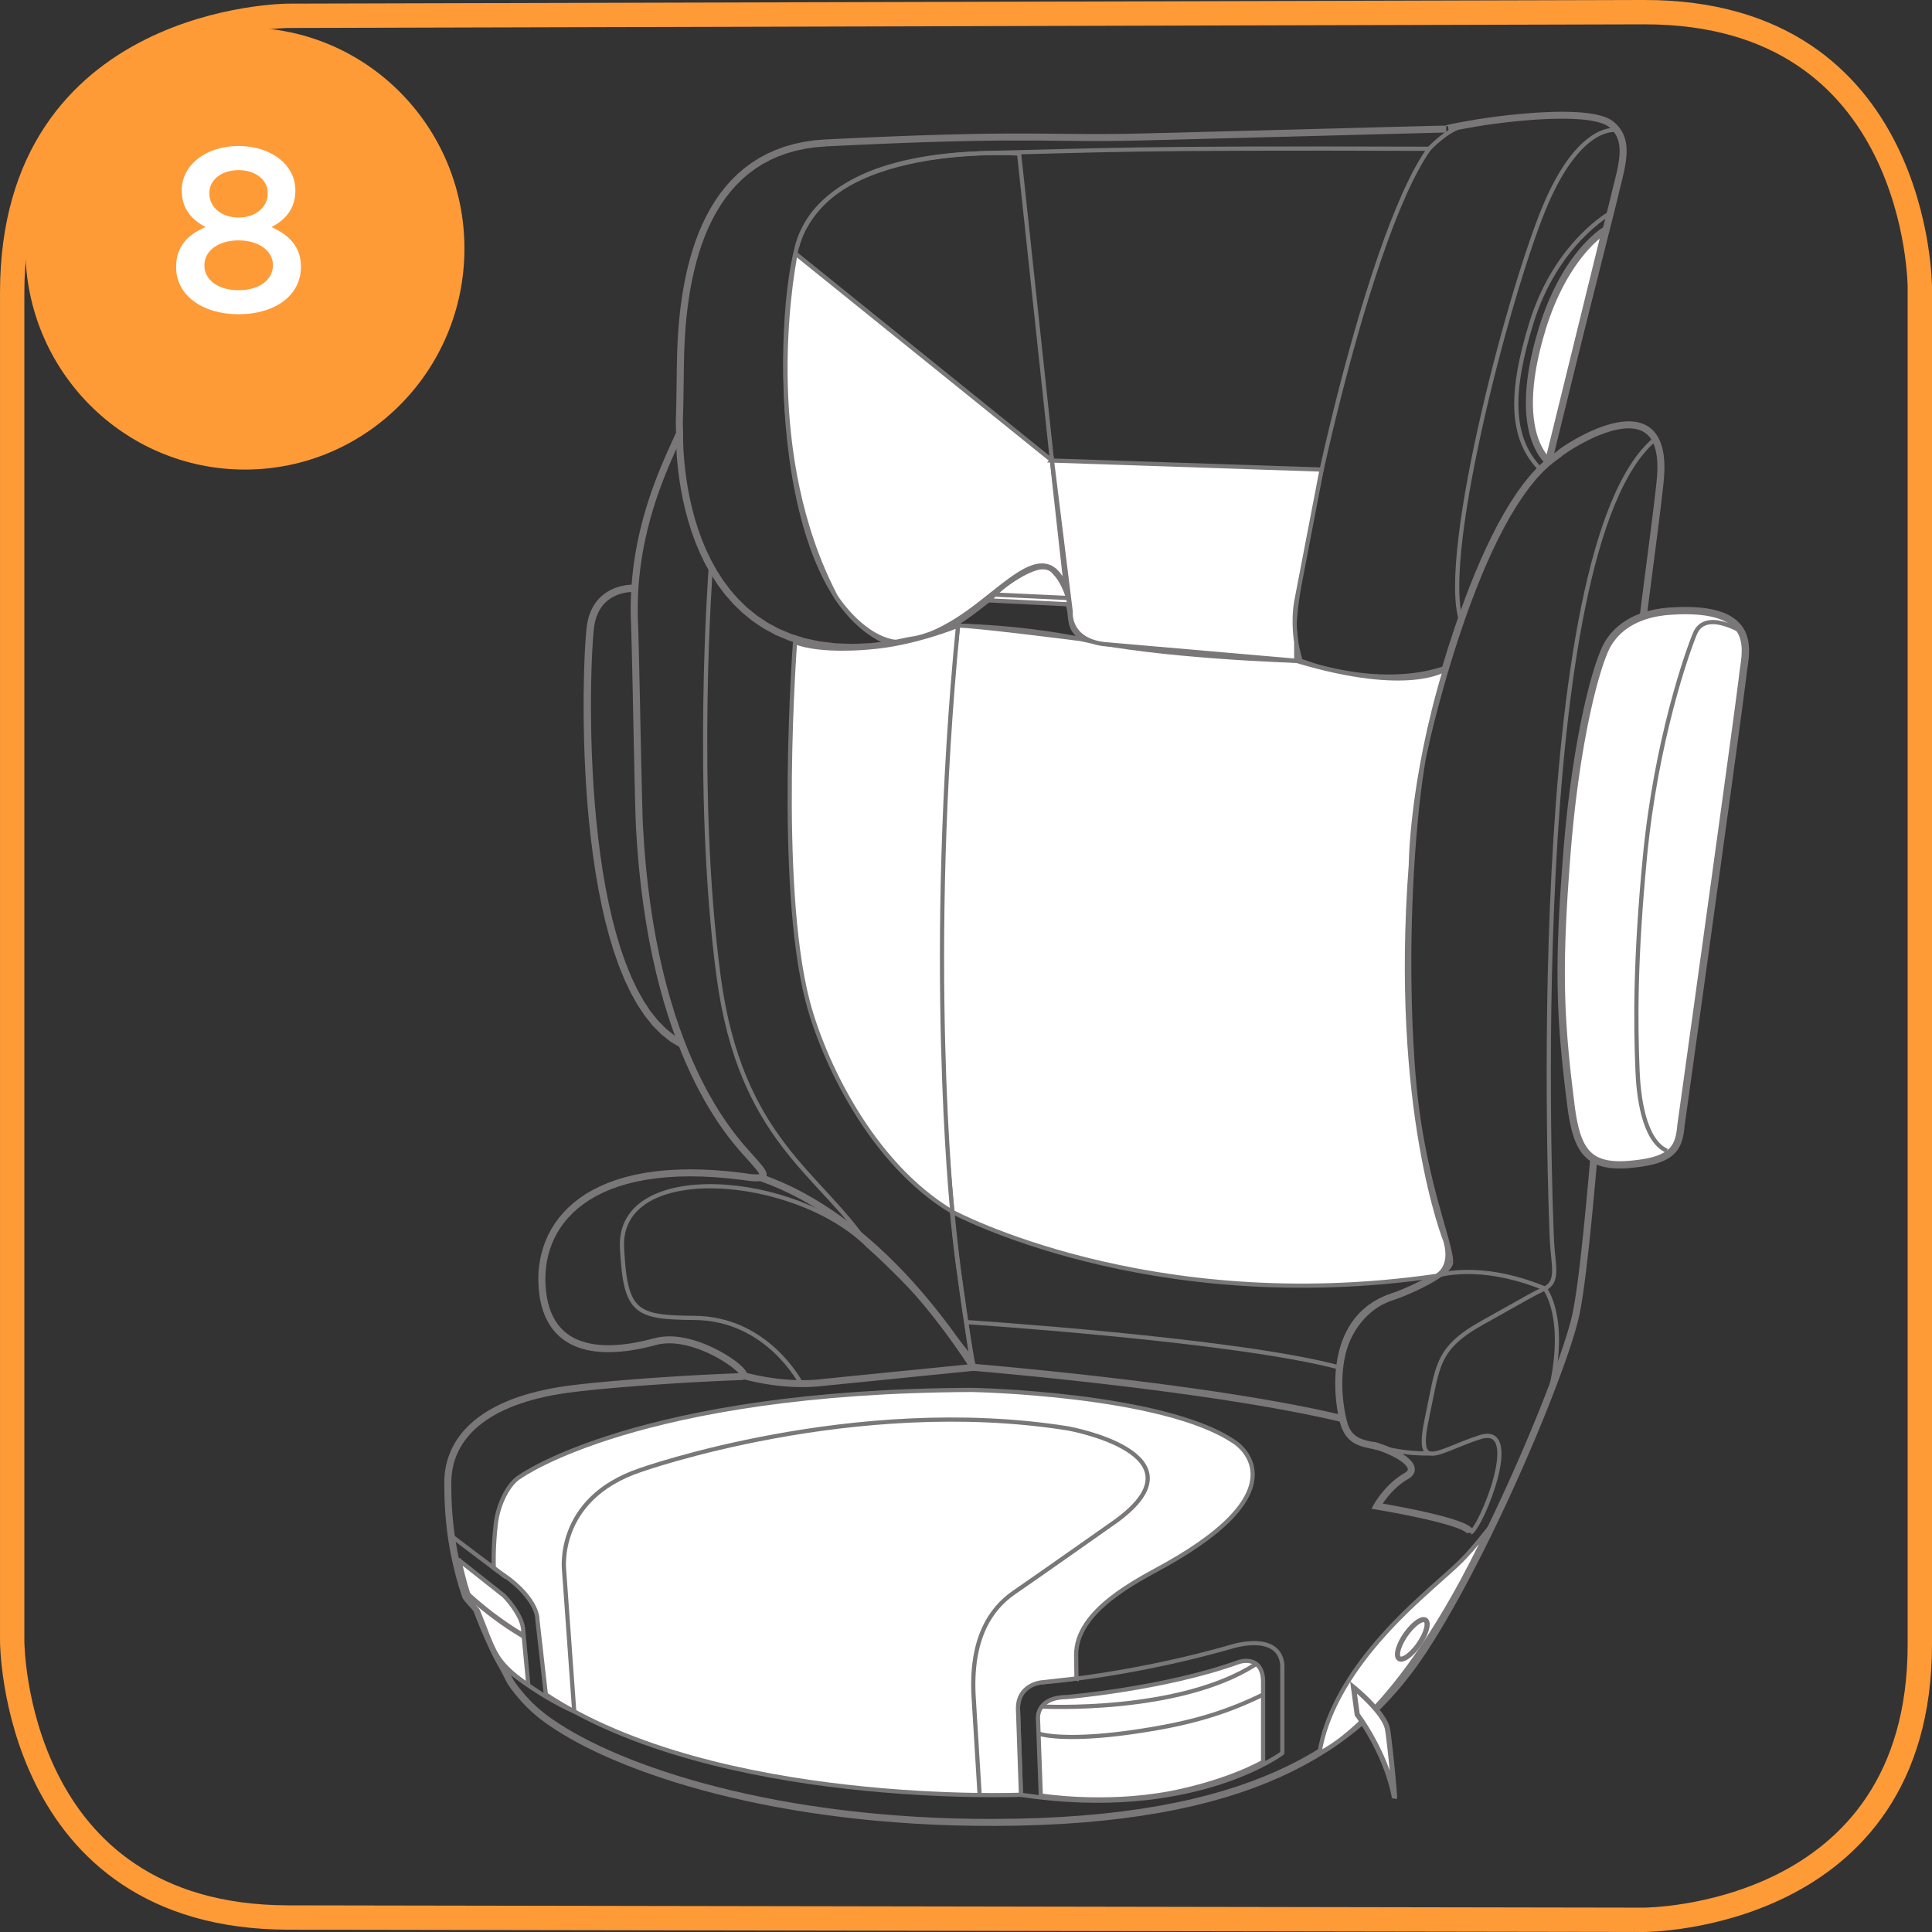 <?xml version="1.0" encoding="UTF-8"?>
<!DOCTYPE svg PUBLIC "-//W3C//DTD SVG 1.1//EN" "http://www.w3.org/Graphics/SVG/1.1/DTD/svg11.dtd">
<!-- Creator: CorelDRAW 2017 -->
<svg xmlns="http://www.w3.org/2000/svg" xml:space="preserve" width="35mm" height="35mm" version="1.1" style="shape-rendering:geometricPrecision; text-rendering:geometricPrecision; image-rendering:optimizeQuality; fill-rule:evenodd; clip-rule:evenodd"
viewBox="0 0 1003.29 1003.29"
 xmlns:xlink="http://www.w3.org/1999/xlink">
 <rect x="0" y="0" width="1003.29" height="1003.29" fill="#333333" stroke="none"/>
 <defs>
  <style type="text/css">
   <![CDATA[
    .str1 {stroke:#FE9B37;stroke-width:12.64;stroke-miterlimit:4}
    .str0 {stroke:#797777;stroke-width:2.18;stroke-miterlimit:22.926}
    .fil1 {fill:none;fill-rule:nonzero}
    .fil2 {fill:white;fill-rule:nonzero}
    .fil3 {fill:#FE9B37;fill-rule:nonzero}
    .fil0 {fill:#797777;fill-rule:nonzero}
   ]]>
  </style>
 </defs>
 <g id="Слой_x0020_1">
  <g>
   <path class="fil0" d="M750.98 68.86l-0.2 -3.62 0.01 0 0.21 3.6 -0.48 0.01 -1.26 0.02 -1.92 0.04 -2.54 0.06 -3.12 0.08 -3.65 0.09 -4.15 0.11 -4.59 0.12 -5 0.13 -5.38 0.14 -5.7 0.15 -5.99 0.16 -6.24 0.17 -6.44 0.17 -6.6 0.17 -6.73 0.18 -6.81 0.18 -6.85 0.18 -6.85 0.18 -6.81 0.18 -6.72 0.18 -6.6 0.17 -6.43 0.17 -6.23 0.16 -5.98 0.16 -5.69 0.15 -5.36 0.14 -4.99 0.13 -4.58 0.11 -4.12 0.1 -3.63 0.09 -0.09 -3.62 3.62 -0.09 4.12 -0.1 4.58 -0.11 4.98 -0.13 5.36 -0.14 5.69 -0.15 5.98 -0.16 6.23 -0.16 6.43 -0.17 6.6 -0.17 6.72 -0.18 6.81 -0.18 6.85 -0.18 6.85 -0.18 6.81 -0.18 6.73 -0.18 6.6 -0.17 6.44 -0.17 6.24 -0.17 5.99 -0.16 5.7 -0.15 5.38 -0.14 5 -0.13 4.6 -0.12 4.15 -0.11 3.65 -0.09 3.12 -0.08 2.55 -0.06 1.93 -0.04 1.28 -0.03 0.65 -0 -0.13 3.63 0.01 0zm-0.2 -3.62l0.01 0 -0.12 0.01 0.11 -0.01zm17.4 -3.43l0.61 3.57 0 0 -1.5 0.25 -1.42 0.24 -1.33 0.23 -1.25 0.22 -1.17 0.21 -1.1 0.19 -1.02 0.18 -0.95 0.17 -0.88 0.16 -0.81 0.15 -0.75 0.15 -0.69 0.13 -0.63 0.13 -0.57 0.12 -0.52 0.11 -0.46 0.1 -0.42 0.09 -0.37 0.08 -0.31 0.07 -0.28 0.07 -0.23 0.06 -0.18 0.05 -0.15 0.04 -0.12 0.04 -0.06 0.02 -0.02 0.01 0.04 -0.02 0.2 -0.11 0.43 -0.39 -0.27 -2.48 -0.93 -0.41 -0.3 -0.01 0.2 3.62 -0.36 -0.01 -0.97 -0.42 -0.27 -2.5 0.47 -0.43 0.28 -0.15 0.17 -0.07 0.15 -0.05 0.17 -0.05 0.17 -0.05 0.2 -0.06 0.24 -0.07 0.27 -0.07 0.3 -0.08 0.35 -0.08 0.38 -0.09 0.43 -0.1 0.49 -0.11 0.53 -0.11 0.58 -0.12 0.64 -0.13 0.7 -0.14 0.77 -0.15 0.82 -0.15 0.89 -0.17 0.96 -0.17 1.03 -0.19 1.11 -0.19 1.18 -0.21 1.26 -0.22 1.34 -0.23 1.42 -0.24 1.5 -0.25 0 0zm69.71 1.36l-2.32 2.8 0 0 -0.94 -0.66 -1.16 -0.62 -1.37 -0.57 -1.56 -0.51 -1.74 -0.45 -1.89 -0.39 -2.04 -0.33 -2.17 -0.27 -2.27 -0.21 -2.38 -0.15 -2.45 -0.11 -2.53 -0.05 -2.58 -0.01 -2.62 0.03 -2.65 0.07 -2.66 0.11 -2.67 0.14 -2.65 0.16 -2.63 0.19 -2.59 0.21 -2.54 0.23 -2.47 0.24 -2.4 0.25 -2.3 0.26 -2.2 0.26 -2.08 0.26 -1.95 0.25 -1.8 0.25 -1.65 0.24 -1.48 0.22 -1.29 0.2 -1.09 0.18 -0.61 -3.57 1.12 -0.18 1.32 -0.2 1.5 -0.22 1.67 -0.24 1.83 -0.25 1.97 -0.26 2.1 -0.26 2.22 -0.26 2.32 -0.26 2.42 -0.25 2.5 -0.24 2.57 -0.23 2.62 -0.21 2.66 -0.19 2.69 -0.17 2.71 -0.14 2.71 -0.11 2.7 -0.07 2.68 -0.04 2.64 0.01 2.59 0.06 2.54 0.11 2.47 0.16 2.38 0.22 2.29 0.28 2.18 0.35 2.07 0.42 1.94 0.5 1.8 0.59 1.66 0.69 1.51 0.8 1.34 0.94 0 0zm2.5 38.28l-3.56 -0.84 0 0 0.35 -1.44 0.35 -1.42 0.35 -1.4 0.34 -1.38 0.34 -1.36 0.33 -1.34 0.32 -1.32 0.3 -1.3 0.28 -1.28 0.26 -1.26 0.24 -1.23 0.21 -1.22 0.18 -1.19 0.15 -1.16 0.11 -1.14 0.08 -1.11 0.04 -1.08 0 -1.05 -0.05 -1.03 -0.09 -1 -0.13 -0.97 -0.18 -0.94 -0.23 -0.9 -0.29 -0.89 -0.34 -0.85 -0.4 -0.83 -0.46 -0.81 -0.52 -0.78 -0.59 -0.77 -0.66 -0.75 -0.73 -0.72 -0.82 -0.71 2.32 -2.8 0.99 0.86 0.91 0.9 0.82 0.93 0.75 0.96 0.66 1 0.58 1.03 0.5 1.05 0.42 1.08 0.36 1.1 0.29 1.12 0.22 1.14 0.16 1.15 0.1 1.17 0.05 1.18 0 1.2 -0.05 1.21 -0.09 1.23 -0.13 1.24 -0.16 1.25 -0.19 1.27 -0.22 1.28 -0.25 1.3 -0.27 1.31 -0.29 1.32 -0.31 1.33 -0.32 1.35 -0.33 1.36 -0.34 1.38 -0.34 1.38 -0.35 1.4 -0.35 1.4 -0.34 1.42 0 0zm-32.18 127.63l-3.56 -0.84 0 -0 0.34 -1.37 0.46 -1.86 0.58 -2.31 0.69 -2.73 0.79 -3.13 0.88 -3.48 0.96 -3.82 1.04 -4.11 1.11 -4.38 1.17 -4.61 1.22 -4.81 1.26 -4.98 1.3 -5.12 1.32 -5.22 1.34 -5.29 1.35 -5.33 1.35 -5.35 1.35 -5.33 1.34 -5.27 1.31 -5.19 1.28 -5.07 1.24 -4.92 1.2 -4.74 1.14 -4.53 1.08 -4.28 1.01 -4 0.93 -3.69 0.84 -3.36 0.75 -2.98 0.64 -2.58 0.53 -2.14 0.4 -1.67 3.56 0.84 -0.41 1.69 -0.53 2.15 -0.64 2.58 -0.75 2.99 -0.84 3.36 -0.93 3.7 -1.01 4 -1.08 4.28 -1.14 4.53 -1.2 4.74 -1.24 4.92 -1.28 5.07 -1.31 5.19 -1.34 5.27 -1.35 5.33 -1.35 5.35 -1.35 5.33 -1.34 5.29 -1.32 5.22 -1.3 5.12 -1.26 4.98 -1.22 4.81 -1.17 4.61 -1.11 4.37 -1.04 4.11 -0.96 3.82 -0.88 3.48 -0.79 3.12 -0.69 2.73 -0.57 2.3 -0.46 1.85 -0.33 1.36 0 -0zm-3.56 -0.84l0 -0 0.15 -0.62 -0.15 0.62zm4.44 5.63l2.27 2.84 0 -0 -0.68 0.52 -0.63 0.47 -0.59 0.42 -0.56 0.37 -0.52 0.33 -0.5 0.28 -0.48 0.24 -0.49 0.2 -0.5 0.15 -0.54 0.09 -0.62 -0.02 -0.65 -0.17 -0.62 -0.37 -0.47 -0.51 -0.29 -0.54 -0.16 -0.5 -0.08 -0.48 -0.03 -0.47 0.01 -0.46 0.03 -0.47 0.06 -0.49 0.08 -0.51 0.09 -0.53 0.11 -0.56 0.13 -0.59 0.14 -0.61 0.15 -0.64 0.16 -0.67 0.17 -0.69 0.17 -0.72 0.18 -0.75 0.18 -0.77 3.56 0.84 -0.19 0.78 -0.18 0.75 -0.17 0.72 -0.17 0.69 -0.16 0.65 -0.15 0.62 -0.13 0.58 -0.12 0.54 -0.1 0.5 -0.08 0.46 -0.06 0.41 -0.04 0.36 -0.02 0.3 -0.01 0.23 0.01 0.15 0.01 0.06 -0.02 -0.05 -0.09 -0.17 -0.21 -0.23 -0.3 -0.18 -0.26 -0.07 -0.16 -0.01 -0.01 0 0.11 -0.03 0.19 -0.08 0.28 -0.14 0.35 -0.2 0.4 -0.25 0.46 -0.31 0.52 -0.37 0.58 -0.43 0.63 -0.49 0 -0zm0 0l0 -0 1.16 -0.91 -1.16 0.91zm55.03 14.56l-3.65 -0.3 0 0 0.23 -4.32 -0.06 -3.84 -0.32 -3.38 -0.57 -2.94 -0.78 -2.52 -0.97 -2.12 -1.13 -1.76 -1.28 -1.43 -1.41 -1.14 -1.56 -0.89 -1.69 -0.65 -1.83 -0.44 -1.96 -0.23 -2.08 -0.03 -2.16 0.16 -2.24 0.33 -2.29 0.49 -2.32 0.63 -2.33 0.75 -2.32 0.85 -2.29 0.93 -2.24 1 -2.17 1.05 -2.08 1.07 -1.98 1.07 -1.85 1.05 -1.71 1.02 -1.55 0.96 -1.37 0.89 -1.16 0.79 -0.95 0.67 -0.7 0.52 -2.27 -2.84 0.8 -0.6 1.01 -0.72 1.23 -0.83 1.42 -0.93 1.61 -1 1.77 -1.05 1.92 -1.1 2.05 -1.11 2.16 -1.11 2.26 -1.09 2.34 -1.04 2.4 -0.98 2.45 -0.9 2.48 -0.8 2.5 -0.68 2.5 -0.53 2.49 -0.37 2.46 -0.18 2.42 0.03 2.36 0.27 2.29 0.54 2.18 0.85 2.05 1.17 1.88 1.52 1.66 1.86 1.43 2.21 1.18 2.57 0.91 2.92 0.64 3.3 0.35 3.69 0.07 4.1 -0.24 4.54 0 0zm-23.21 200.55l-3.65 -0.25 0 0 0.43 -5.88 0.5 -6.18 0.57 -6.46 0.62 -6.72 0.68 -6.94 0.73 -7.13 0.78 -7.3 0.82 -7.44 0.85 -7.55 0.88 -7.63 0.91 -7.69 0.93 -7.71 0.94 -7.71 0.95 -7.68 0.95 -7.62 0.95 -7.53 0.94 -7.41 0.93 -7.27 0.91 -7.1 0.89 -6.9 0.86 -6.67 0.83 -6.41 0.79 -6.13 0.75 -5.81 0.7 -5.47 0.64 -5.1 0.59 -4.7 0.52 -4.27 0.45 -3.81 0.38 -3.32 0.3 -2.81 0.21 -2.26 3.65 0.3 -0.21 2.31 -0.3 2.84 -0.38 3.35 -0.45 3.83 -0.52 4.28 -0.59 4.7 -0.64 5.1 -0.7 5.47 -0.75 5.81 -0.79 6.13 -0.83 6.41 -0.86 6.67 -0.89 6.9 -0.91 7.1 -0.93 7.27 -0.94 7.41 -0.95 7.52 -0.95 7.61 -0.95 7.67 -0.94 7.7 -0.92 7.71 -0.91 7.68 -0.88 7.62 -0.85 7.54 -0.82 7.43 -0.77 7.29 -0.73 7.12 -0.68 6.92 -0.62 6.7 -0.56 6.44 -0.5 6.16 -0.42 5.85 0 0zm-20.65 233.51l-3.58 -0.73 0 0 0.57 -2.95 0.58 -3.41 0.6 -3.86 0.61 -4.28 0.62 -4.68 0.62 -5.07 0.64 -5.44 0.64 -5.79 0.64 -6.12 0.65 -6.44 0.66 -6.73 0.66 -7.01 0.67 -7.27 0.67 -7.51 0.67 -7.73 0.67 -7.94 0.67 -8.13 0.67 -8.3 0.67 -8.45 0.67 -8.59 0.67 -8.71 0.67 -8.81 0.67 -8.89 0.66 -8.96 0.66 -9.01 0.65 -9.04 0.64 -9.05 0.64 -9.05 0.63 -9.02 0.62 -8.98 0.61 -8.93 0.6 -8.85 3.65 0.25 -0.6 8.85 -0.61 8.93 -0.63 8.98 -0.63 9.03 -0.64 9.05 -0.64 9.06 -0.65 9.04 -0.66 9.01 -0.66 8.96 -0.67 8.9 -0.67 8.81 -0.67 8.71 -0.67 8.6 -0.67 8.46 -0.67 8.31 -0.67 8.14 -0.67 7.95 -0.67 7.74 -0.67 7.52 -0.67 7.28 -0.66 7.02 -0.66 6.74 -0.65 6.45 -0.65 6.14 -0.64 5.81 -0.64 5.46 -0.63 5.1 -0.62 4.72 -0.61 4.32 -0.6 3.91 -0.6 3.48 -0.59 3.04 0 0zm-78.84 174.48l-3.08 -1.95 0.01 -0.01 3.18 -4.97 3.2 -5.2 3.22 -5.41 3.23 -5.6 3.23 -5.77 3.22 -5.92 3.21 -6.05 3.19 -6.16 3.17 -6.24 3.13 -6.32 3.1 -6.36 3.05 -6.39 3 -6.4 2.93 -6.39 2.86 -6.36 2.79 -6.31 2.71 -6.23 2.62 -6.15 2.52 -6.03 2.42 -5.9 2.3 -5.75 2.19 -5.58 2.07 -5.38 1.93 -5.17 1.79 -4.94 1.65 -4.68 1.5 -4.41 1.34 -4.12 1.17 -3.8 0.99 -3.46 0.81 -3.1 0.62 -2.71 3.58 0.73 -0.65 2.84 -0.83 3.19 -1.01 3.53 -1.19 3.86 -1.35 4.17 -1.51 4.45 -1.66 4.72 -1.81 4.97 -1.95 5.2 -2.07 5.41 -2.2 5.6 -2.32 5.77 -2.43 5.92 -2.53 6.06 -2.63 6.16 -2.72 6.26 -2.8 6.33 -2.88 6.38 -2.94 6.41 -3.01 6.43 -3.06 6.42 -3.11 6.39 -3.15 6.34 -3.18 6.27 -3.21 6.19 -3.23 6.08 -3.24 5.95 -3.25 5.81 -3.25 5.64 -3.24 5.45 -3.23 5.25 -3.21 5.02 0.01 -0.01zm-3.08 -1.95l0.01 -0.01 -0.21 0.32 0.2 -0.32zm0.91 5.23l-3.04 -2.02 0 0 0.07 -0.1 0.07 -0.1 0.07 -0.1 0.07 -0.1 0.07 -0.1 0.06 -0.09 0.07 -0.11 0.07 -0.1 0.07 -0.1 0.06 -0.09 0.07 -0.1 0.08 -0.11 0.06 -0.09 0.07 -0.1 0.08 -0.12 0.07 -0.1 0.05 -0.07 0.07 -0.12 0.07 -0.1 0.07 -0.1 0.07 -0.1 0.06 -0.09 0.08 -0.13 0.06 -0.09 0.06 -0.09 0.07 -0.1 0.07 -0.1 0.07 -0.1 0.07 -0.1 0.07 -0.1 0.07 -0.1 0.06 -0.1 3.08 1.95 -0.07 0.1 -0.07 0.1 -0.07 0.1 -0.07 0.1 -0.07 0.1 -0.07 0.1 -0.07 0.1 -0.07 0.12 -0.08 0.11 -0.05 0.07 -0.07 0.12 -0.07 0.1 -0.07 0.1 -0.07 0.1 -0.06 0.09 -0.08 0.13 -0.07 0.1 -0.06 0.09 -0.07 0.1 -0.08 0.12 -0.06 0.09 -0.07 0.1 -0.08 0.11 -0.07 0.1 -0.07 0.1 -0.06 0.09 -0.08 0.12 -0.07 0.1 -0.07 0.1 -0.07 0.1 -0.07 0.1 -0.07 0.1 0 0zm-222.71 87.93l-0.01 -3.62 0 0 12.09 -0.13 11.66 -0.35 11.23 -0.55 10.81 -0.76 10.41 -0.95 10.01 -1.15 9.62 -1.33 9.24 -1.52 8.88 -1.69 8.52 -1.87 8.17 -2.04 7.83 -2.21 7.51 -2.36 7.19 -2.52 6.88 -2.67 6.58 -2.81 6.29 -2.96 6.02 -3.1 5.75 -3.23 5.49 -3.36 5.24 -3.48 5.01 -3.6 4.78 -3.72 4.56 -3.82 4.36 -3.94 4.16 -4.03 3.97 -4.14 3.8 -4.23 3.63 -4.32 3.47 -4.41 3.33 -4.49 3.18 -4.57 3.04 2.02 -3.24 4.65 -3.39 4.57 -3.54 4.49 -3.7 4.41 -3.88 4.32 -4.06 4.22 -4.25 4.12 -4.45 4.02 -4.67 3.92 -4.89 3.8 -5.12 3.68 -5.36 3.55 -5.61 3.43 -5.87 3.29 -6.13 3.16 -6.41 3.01 -6.7 2.87 -6.99 2.72 -7.3 2.56 -7.62 2.4 -7.94 2.24 -8.28 2.07 -8.62 1.89 -8.97 1.72 -9.34 1.53 -9.71 1.35 -10.1 1.16 -10.49 0.97 -10.89 0.76 -11.31 0.56 -11.72 0.35 -12.16 0.14 0 0zm-231.58 -52.32l2.1 -2.96 0 0 3.42 2.29 3.69 2.31 3.97 2.32 4.23 2.32 4.49 2.32 4.76 2.31 5.01 2.29 5.26 2.27 5.52 2.24 5.76 2.21 6.01 2.17 6.25 2.12 6.49 2.08 6.72 2.02 6.95 1.96 7.19 1.89 7.41 1.82 7.64 1.74 7.85 1.66 8.08 1.57 8.29 1.47 8.5 1.37 8.71 1.26 8.91 1.16 9.12 1.03 9.32 0.91 9.51 0.78 9.71 0.65 9.9 0.51 10.08 0.36 10.27 0.21 10.45 0.05 0.01 3.62 -10.51 -0.05 -10.33 -0.21 -10.14 -0.36 -9.96 -0.51 -9.76 -0.65 -9.57 -0.79 -9.37 -0.91 -9.17 -1.04 -8.97 -1.16 -8.76 -1.27 -8.56 -1.38 -8.34 -1.48 -8.13 -1.58 -7.91 -1.67 -7.69 -1.75 -7.47 -1.83 -7.24 -1.91 -7.02 -1.98 -6.79 -2.04 -6.55 -2.1 -6.31 -2.15 -6.07 -2.19 -5.83 -2.23 -5.58 -2.27 -5.34 -2.3 -5.09 -2.32 -4.83 -2.34 -4.58 -2.36 -4.31 -2.37 -4.05 -2.37 -3.79 -2.37 -3.52 -2.36 0 0zm-18.58 -17.57l2.9 -2.21 0 0 0.55 0.7 0.55 0.68 0.54 0.67 0.54 0.65 0.54 0.64 0.54 0.62 0.54 0.61 0.54 0.6 0.53 0.58 0.53 0.57 0.54 0.56 0.53 0.55 0.54 0.53 0.54 0.53 0.54 0.52 0.54 0.51 0.54 0.5 0.54 0.48 0.55 0.49 0.55 0.48 0.55 0.47 0.56 0.46 0.56 0.46 0.56 0.46 0.58 0.45 0.58 0.45 0.58 0.44 0.59 0.44 0.59 0.44 0.6 0.43 0.62 0.44 0.62 0.43 -2.1 2.96 -0.64 -0.45 -0.63 -0.44 -0.63 -0.45 -0.62 -0.46 -0.61 -0.46 -0.61 -0.46 -0.6 -0.46 -0.6 -0.47 -0.59 -0.47 -0.59 -0.48 -0.59 -0.49 -0.58 -0.5 -0.58 -0.5 -0.57 -0.5 -0.57 -0.52 -0.57 -0.52 -0.56 -0.53 -0.57 -0.54 -0.56 -0.55 -0.56 -0.56 -0.56 -0.58 -0.56 -0.58 -0.56 -0.6 -0.56 -0.61 -0.56 -0.62 -0.56 -0.63 -0.56 -0.65 -0.56 -0.67 -0.56 -0.68 -0.56 -0.69 -0.56 -0.71 -0.57 -0.73 0 0zm-8.32 -14.24l3.17 -1.8 0 0 0.48 0.84 0.45 0.79 0.41 0.74 0.38 0.68 0.35 0.64 0.32 0.6 0.3 0.56 0.28 0.52 0.25 0.49 0.23 0.45 0.21 0.43 0.2 0.4 0.19 0.38 0.17 0.35 0.17 0.33 0.16 0.32 0.15 0.3 0.16 0.3 0.15 0.28 0.15 0.27 0.16 0.28 0.16 0.28 0.17 0.28 0.19 0.29 0.2 0.3 0.22 0.32 0.23 0.34 0.26 0.36 0.28 0.39 0.31 0.41 0.34 0.44 0.37 0.48 -2.9 2.21 -0.38 -0.5 -0.36 -0.47 -0.33 -0.44 -0.3 -0.41 -0.29 -0.4 -0.26 -0.38 -0.25 -0.36 -0.23 -0.35 -0.21 -0.34 -0.2 -0.34 -0.19 -0.32 -0.18 -0.31 -0.18 -0.32 -0.17 -0.32 -0.16 -0.31 -0.17 -0.33 -0.17 -0.33 -0.17 -0.34 -0.18 -0.36 -0.18 -0.36 -0.2 -0.4 -0.21 -0.42 -0.23 -0.44 -0.24 -0.47 -0.26 -0.5 -0.29 -0.54 -0.31 -0.58 -0.34 -0.63 -0.37 -0.67 -0.4 -0.72 -0.44 -0.76 -0.48 -0.83 0 0zm-12.17 -27.26l3.43 -1.26 0 0 0.32 0.85 0.33 0.87 0.34 0.89 0.35 0.9 0.36 0.9 0.36 0.91 0.37 0.92 0.38 0.93 0.38 0.93 0.39 0.93 0.39 0.93 0.39 0.93 0.4 0.93 0.39 0.92 0.4 0.92 0.4 0.91 0.4 0.9 0.4 0.89 0.4 0.87 0.4 0.86 0.4 0.85 0.39 0.83 0.39 0.81 0.38 0.79 0.38 0.77 0.37 0.74 0.37 0.72 0.36 0.69 0.35 0.66 0.34 0.62 0.33 0.59 0.32 0.56 -3.17 1.8 -0.34 -0.6 -0.35 -0.63 -0.36 -0.66 -0.36 -0.69 -0.37 -0.71 -0.38 -0.74 -0.38 -0.77 -0.38 -0.79 -0.39 -0.8 -0.4 -0.83 -0.4 -0.85 -0.4 -0.86 -0.4 -0.88 -0.4 -0.89 -0.4 -0.9 -0.41 -0.91 -0.4 -0.92 -0.41 -0.93 -0.4 -0.94 -0.4 -0.94 -0.4 -0.94 -0.4 -0.94 -0.39 -0.94 -0.38 -0.94 -0.38 -0.93 -0.38 -0.93 -0.37 -0.93 -0.36 -0.92 -0.35 -0.91 -0.35 -0.9 -0.34 -0.89 -0.33 -0.87 0 0zm-5.86 -7.35l3.47 -1.16 0 0 -0.01 -0.03 0.02 0.04 0.05 0.09 0.09 0.13 0.11 0.16 0.13 0.18 0.16 0.2 0.17 0.21 0.19 0.22 0.21 0.25 0.21 0.25 0.23 0.26 0.24 0.26 0.24 0.27 0.25 0.27 0.25 0.27 0.25 0.28 0.25 0.28 0.25 0.28 0.25 0.27 0.24 0.27 0.23 0.26 0.23 0.26 0.22 0.26 0.21 0.25 0.2 0.25 0.19 0.25 0.18 0.25 0.16 0.24 0.15 0.24 0.15 0.27 0.13 0.31 -3.43 1.26 0.01 0.03 -0.02 -0.04 -0.06 -0.1 -0.09 -0.13 -0.11 -0.15 -0.14 -0.18 -0.16 -0.2 -0.18 -0.21 -0.19 -0.22 -0.21 -0.24 -0.22 -0.25 -0.23 -0.26 -0.24 -0.26 -0.25 -0.27 -0.24 -0.27 -0.25 -0.28 -0.25 -0.28 -0.25 -0.28 -0.25 -0.28 -0.24 -0.28 -0.24 -0.28 -0.24 -0.27 -0.22 -0.26 -0.22 -0.26 -0.21 -0.26 -0.2 -0.25 -0.19 -0.26 -0.17 -0.25 -0.16 -0.25 -0.16 -0.27 -0.14 -0.28 -0.13 -0.32 0 0zm-9.3 -60.05l3.66 0.05 0 0 -0.02 2.17 0.01 2.15 0.03 2.13 0.06 2.11 0.08 2.09 0.1 2.07 0.13 2.04 0.15 2.03 0.17 2.01 0.19 1.98 0.21 1.96 0.23 1.94 0.25 1.92 0.27 1.9 0.28 1.88 0.3 1.85 0.32 1.83 0.34 1.81 0.35 1.79 0.36 1.77 0.38 1.74 0.4 1.72 0.4 1.7 0.42 1.67 0.43 1.66 0.44 1.63 0.46 1.61 0.46 1.59 0.47 1.56 0.48 1.53 0.49 1.52 0.5 1.49 -3.47 1.16 -0.51 -1.52 -0.5 -1.55 -0.5 -1.57 -0.48 -1.6 -0.47 -1.61 -0.46 -1.64 -0.45 -1.67 -0.44 -1.69 -0.43 -1.71 -0.41 -1.73 -0.4 -1.76 -0.39 -1.78 -0.37 -1.8 -0.36 -1.82 -0.34 -1.85 -0.32 -1.87 -0.31 -1.89 -0.29 -1.92 -0.27 -1.94 -0.25 -1.96 -0.23 -1.98 -0.21 -2 -0.19 -2.03 -0.17 -2.04 -0.15 -2.07 -0.13 -2.09 -0.1 -2.11 -0.08 -2.13 -0.06 -2.15 -0.03 -2.17 -0.01 -2.19 0.02 -2.21 0 0zm63.46 -49.69l0.5 3.59 0 -0 -3.94 0.6 -3.8 0.67 -3.65 0.74 -3.5 0.81 -3.36 0.87 -3.22 0.94 -3.08 1.01 -2.94 1.06 -2.8 1.13 -2.66 1.18 -2.53 1.24 -2.39 1.29 -2.26 1.34 -2.13 1.4 -2 1.44 -1.87 1.49 -1.75 1.53 -1.63 1.58 -1.5 1.62 -1.38 1.66 -1.27 1.7 -1.15 1.73 -1.04 1.77 -0.92 1.8 -0.82 1.84 -0.71 1.87 -0.6 1.9 -0.49 1.93 -0.39 1.96 -0.28 1.99 -0.18 2.02 -0.08 2.05 -3.66 -0.05 0.09 -2.23 0.2 -2.21 0.31 -2.18 0.42 -2.15 0.54 -2.12 0.66 -2.09 0.78 -2.06 0.9 -2.02 1.02 -1.98 1.14 -1.94 1.26 -1.9 1.39 -1.85 1.5 -1.81 1.64 -1.76 1.76 -1.7 1.89 -1.65 2.01 -1.6 2.14 -1.54 2.26 -1.48 2.39 -1.42 2.53 -1.36 2.65 -1.3 2.78 -1.24 2.92 -1.17 3.05 -1.11 3.19 -1.04 3.33 -0.97 3.46 -0.9 3.6 -0.83 3.74 -0.76 3.88 -0.68 4.02 -0.61 0 -0zm90.85 -6.66l0.13 3.62 -0 0 -3.18 0.12 -3.22 0.13 -3.24 0.14 -3.26 0.15 -3.28 0.16 -3.29 0.17 -3.3 0.17 -3.3 0.18 -3.29 0.19 -3.28 0.2 -3.26 0.2 -3.23 0.21 -3.21 0.22 -3.18 0.22 -3.13 0.22 -3.09 0.23 -3.04 0.23 -2.98 0.24 -2.92 0.23 -2.85 0.24 -2.78 0.24 -2.7 0.24 -2.62 0.24 -2.53 0.24 -2.43 0.24 -2.33 0.24 -2.22 0.24 -2.11 0.23 -2 0.23 -1.87 0.23 -1.74 0.22 -1.61 0.22 -0.5 -3.59 1.63 -0.22 1.76 -0.22 1.89 -0.23 2.01 -0.23 2.13 -0.23 2.24 -0.24 2.34 -0.24 2.45 -0.24 2.54 -0.24 2.63 -0.24 2.71 -0.24 2.79 -0.24 2.86 -0.24 2.93 -0.24 2.99 -0.24 3.05 -0.23 3.1 -0.23 3.14 -0.22 3.18 -0.22 3.22 -0.22 3.24 -0.21 3.27 -0.2 3.29 -0.2 3.3 -0.19 3.31 -0.18 3.3 -0.17 3.3 -0.17 3.29 -0.16 3.28 -0.15 3.26 -0.14 3.23 -0.13 3.2 -0.12 -0 0zm0.13 3.62l-0 0 0.07 -0 -0.07 0zm-44.3 -18.24l-0.97 -3.49 0 0 2.16 -0.49 2.2 -0.31 2.23 -0.15 2.25 0 2.26 0.14 2.26 0.27 2.26 0.39 2.24 0.5 2.22 0.6 2.2 0.68 2.16 0.76 2.11 0.83 2.06 0.88 2 0.93 1.93 0.97 1.86 0.99 1.77 1.01 1.68 1.02 1.58 1.02 1.47 1.01 1.36 1 1.23 0.97 1.1 0.94 0.97 0.9 0.83 0.87 0.69 0.84 0.54 0.84 0.39 0.93 0.09 1.18 -0.62 1.31 -1.13 0.71 -1.09 0.18 -0.13 -3.62 0.06 0 -0.4 0.27 -0.31 0.64 0 0.28 -0.07 -0.16 -0.28 -0.42 -0.48 -0.58 -0.66 -0.69 -0.83 -0.78 -0.99 -0.84 -1.13 -0.89 -1.26 -0.93 -1.38 -0.95 -1.49 -0.97 -1.59 -0.97 -1.69 -0.96 -1.77 -0.95 -1.84 -0.92 -1.91 -0.89 -1.95 -0.83 -2 -0.79 -2.04 -0.71 -2.06 -0.64 -2.08 -0.56 -2.08 -0.46 -2.08 -0.36 -2.06 -0.25 -2.04 -0.13 -2.01 -0 -1.97 0.13 -1.91 0.27 -1.86 0.42 0 0zm-61 -27.87l3.64 -0.38 -0 0 0.45 3.23 0.61 2.98 0.77 2.74 0.92 2.51 1.05 2.29 1.18 2.08 1.3 1.88 1.41 1.69 1.52 1.52 1.61 1.35 1.71 1.2 1.79 1.05 1.88 0.91 1.95 0.77 2.02 0.64 2.08 0.53 2.13 0.41 2.18 0.3 2.21 0.2 2.23 0.1 2.25 0.01 2.26 -0.07 2.25 -0.14 2.24 -0.21 2.22 -0.27 2.18 -0.32 2.15 -0.37 2.1 -0.41 2.04 -0.44 1.97 -0.46 1.9 -0.47 1.81 -0.48 0.97 3.49 -1.86 0.49 -1.95 0.49 -2.03 0.47 -2.1 0.45 -2.17 0.42 -2.23 0.39 -2.28 0.34 -2.32 0.28 -2.35 0.22 -2.37 0.15 -2.38 0.07 -2.39 -0.01 -2.39 -0.11 -2.38 -0.21 -2.36 -0.32 -2.33 -0.45 -2.3 -0.58 -2.25 -0.72 -2.2 -0.87 -2.13 -1.03 -2.05 -1.2 -1.96 -1.38 -1.86 -1.56 -1.75 -1.75 -1.62 -1.95 -1.48 -2.15 -1.34 -2.35 -1.18 -2.56 -1.01 -2.77 -0.84 -3 -0.67 -3.22 -0.48 -3.45 -0 0zm106.82 -61.31l-0.57 3.58 0.05 0.01 -7.47 -0.87 -7.14 -0.61 -6.83 -0.36 -6.51 -0.11 -6.19 0.12 -5.89 0.36 -5.59 0.57 -5.29 0.77 -5 0.97 -4.71 1.16 -4.43 1.34 -4.15 1.51 -3.88 1.67 -3.61 1.82 -3.35 1.96 -3.1 2.1 -2.85 2.22 -2.61 2.33 -2.37 2.44 -2.14 2.54 -1.91 2.63 -1.7 2.71 -1.48 2.79 -1.28 2.86 -1.07 2.92 -0.87 2.98 -0.67 3.02 -0.48 3.06 -0.29 3.08 -0.11 3.11 0.07 3.12 0.25 3.12 -3.64 0.38 -0.26 -3.32 -0.07 -3.32 0.11 -3.32 0.32 -3.3 0.52 -3.28 0.73 -3.24 0.93 -3.2 1.15 -3.15 1.37 -3.09 1.6 -3.01 1.83 -2.93 2.06 -2.84 2.31 -2.74 2.55 -2.63 2.79 -2.5 3.04 -2.37 3.3 -2.23 3.55 -2.08 3.81 -1.92 4.08 -1.76 4.35 -1.58 4.62 -1.4 4.89 -1.21 5.17 -1.01 5.46 -0.8 5.74 -0.58 6.04 -0.36 6.34 -0.13 6.64 0.11 6.95 0.36 7.26 0.62 7.58 0.88 0.05 0.01zm-0.05 -0.01l0.05 0.01 0.01 0 -0.06 -0.01zm1.29 -7.4l2.76 -2.37 0 0 0.68 0.77 0.66 0.75 0.64 0.73 0.62 0.71 0.6 0.68 0.57 0.66 0.54 0.64 0.51 0.62 0.48 0.6 0.43 0.58 0.4 0.56 0.36 0.56 0.31 0.55 0.27 0.56 0.21 0.58 0.14 0.63 0.03 0.69 -0.14 0.74 -0.34 0.71 -0.52 0.58 -0.59 0.42 -0.64 0.29 -0.67 0.19 -0.71 0.12 -0.76 0.07 -0.82 0.03 -0.91 -0.02 -0.99 -0.05 -1.08 -0.09 -1.18 -0.13 -1.29 -0.17 -1.4 -0.21 0.57 -3.58 1.34 0.2 1.22 0.16 1.1 0.12 0.98 0.08 0.87 0.05 0.75 0.01 0.63 -0.02 0.5 -0.05 0.37 -0.07 0.23 -0.06 0.09 -0.04 -0.03 0.02 -0.11 0.13 -0.09 0.18 -0.03 0.14 0 0.03 -0.02 -0.09 -0.07 -0.2 -0.14 -0.28 -0.2 -0.36 -0.26 -0.41 -0.33 -0.46 -0.38 -0.5 -0.43 -0.54 -0.47 -0.57 -0.52 -0.61 -0.55 -0.64 -0.59 -0.67 -0.61 -0.7 -0.64 -0.73 -0.67 -0.76 -0.69 -0.78 0 0zm-57.74 -173.7l3.65 -0.18 0 0 0.68 11.06 0.88 10.61 1.08 10.17 1.26 9.74 1.42 9.32 1.57 8.91 1.71 8.5 1.84 8.1 1.95 7.71 2.05 7.32 2.13 6.95 2.2 6.58 2.26 6.22 2.3 5.87 2.33 5.52 2.34 5.19 2.35 4.86 2.34 4.54 2.31 4.23 2.28 3.92 2.23 3.62 2.16 3.34 2.08 3.05 1.99 2.78 1.89 2.51 1.77 2.26 1.63 2.01 1.5 1.77 1.34 1.54 1.17 1.31 0.99 1.11 0.81 0.91 -2.76 2.37 -0.78 -0.87 -1 -1.11 -1.19 -1.34 -1.37 -1.57 -1.53 -1.81 -1.68 -2.06 -1.81 -2.31 -1.94 -2.58 -2.04 -2.85 -2.13 -3.12 -2.21 -3.41 -2.27 -3.7 -2.32 -4 -2.36 -4.31 -2.38 -4.62 -2.39 -4.94 -2.38 -5.27 -2.37 -5.61 -2.33 -5.95 -2.29 -6.31 -2.23 -6.66 -2.16 -7.03 -2.07 -7.41 -1.97 -7.79 -1.85 -8.18 -1.73 -8.58 -1.59 -8.99 -1.44 -9.41 -1.27 -9.82 -1.09 -10.25 -0.89 -10.69 -0.69 -11.13 0 0zm-2.47 -103.11l3.65 -0.19 0 0 0.05 1.09 0.05 1.49 0.06 1.86 0.06 2.21 0.07 2.54 0.07 2.84 0.07 3.11 0.08 3.36 0.08 3.57 0.08 3.77 0.09 3.93 0.09 4.07 0.09 4.18 0.09 4.27 0.09 4.33 0.09 4.36 0.09 4.36 0.09 4.34 0.09 4.29 0.09 4.21 0.09 4.12 0.09 3.98 0.09 3.83 0.09 3.65 0.08 3.44 0.08 3.2 0.08 2.94 0.07 2.65 0.07 2.33 0.07 1.98 0.06 1.61 0.05 1.2 -3.65 0.18 -0.06 -1.24 -0.06 -1.63 -0.07 -2 -0.07 -2.34 -0.07 -2.65 -0.08 -2.94 -0.08 -3.2 -0.08 -3.44 -0.09 -3.65 -0.09 -3.83 -0.09 -3.99 -0.09 -4.11 -0.09 -4.22 -0.09 -4.29 -0.09 -4.34 -0.09 -4.36 -0.09 -4.36 -0.09 -4.33 -0.09 -4.27 -0.09 -4.18 -0.09 -4.07 -0.09 -3.93 -0.08 -3.77 -0.08 -3.57 -0.08 -3.35 -0.07 -3.11 -0.07 -2.84 -0.07 -2.53 -0.06 -2.21 -0.06 -1.85 -0.05 -1.46 -0.05 -1.05 0 0zm23.37 -100l3.66 -0.14 -0.15 0.78 -0.62 1.41 -0.69 1.54 -0.75 1.66 -0.81 1.79 -0.87 1.91 -0.91 2.03 -0.95 2.15 -0.98 2.27 -1.01 2.38 -1.03 2.49 -1.04 2.61 -1.05 2.72 -1.05 2.83 -1.05 2.93 -1.03 3.03 -1.01 3.14 -0.99 3.24 -0.96 3.33 -0.92 3.43 -0.87 3.52 -0.82 3.61 -0.77 3.7 -0.7 3.79 -0.63 3.87 -0.55 3.96 -0.47 4.04 -0.38 4.12 -0.28 4.19 -0.17 4.27 -0.07 4.34 0.05 4.41 0.17 4.48 -3.65 0.19 -0.18 -4.58 -0.05 -4.51 0.07 -4.44 0.18 -4.36 0.29 -4.28 0.38 -4.2 0.48 -4.12 0.56 -4.04 0.64 -3.95 0.72 -3.86 0.78 -3.77 0.84 -3.68 0.89 -3.59 0.93 -3.49 0.97 -3.39 1.01 -3.29 1.03 -3.19 1.05 -3.08 1.06 -2.98 1.07 -2.87 1.06 -2.76 1.06 -2.65 1.05 -2.53 1.02 -2.41 0.99 -2.29 0.96 -2.17 0.92 -2.05 0.87 -1.91 0.81 -1.79 0.75 -1.66 0.68 -1.52 0.6 -1.38 -0.15 0.78zm3.66 -0.14l0.01 0.41 -0.16 0.37 0.15 -0.78zm-3.26 -35.31l3.66 0.04 0 0 -0.04 3.19 -0.04 2.93 -0.03 2.69 -0.04 2.46 -0.03 2.24 -0.03 2.04 -0.03 1.85 -0.03 1.66 -0.03 1.49 -0.03 1.34 -0.03 1.18 -0.03 1.05 -0.03 0.93 -0.02 0.83 -0.02 0.72 -0.02 0.64 -0.02 0.56 -0.01 0.49 -0.01 0.45 -0.01 0.4 -0.01 0.36 -0 0.35 0 0.36 0 0.35 0.01 0.38 0.01 0.42 0.01 0.46 0.02 0.52 0.02 0.6 0.02 0.68 0.03 0.77 0.03 0.88 -3.66 0.14 -0.03 -0.88 -0.03 -0.78 -0.02 -0.68 -0.02 -0.6 -0.02 -0.54 -0.01 -0.48 -0.01 -0.43 -0.01 -0.41 0 -0.39 0 -0.37 0 -0.38 0.01 -0.4 0.01 -0.42 0.01 -0.45 0.01 -0.5 0.02 -0.56 0.02 -0.64 0.02 -0.72 0.02 -0.81 0.03 -0.93 0.03 -1.05 0.03 -1.18 0.03 -1.33 0.03 -1.48 0.03 -1.66 0.03 -1.84 0.03 -2.03 0.03 -2.24 0.04 -2.46 0.03 -2.69 0.04 -2.93 0.04 -3.18 0 0zm77.43 -117.16l0.18 3.62 0 0 -5.54 0.44 -5.25 0.75 -4.98 1.05 -4.71 1.34 -4.45 1.61 -4.2 1.88 -3.97 2.13 -3.73 2.37 -3.51 2.61 -3.29 2.83 -3.08 3.04 -2.88 3.24 -2.69 3.43 -2.5 3.61 -2.31 3.79 -2.13 3.94 -1.97 4.09 -1.79 4.23 -1.63 4.36 -1.48 4.47 -1.33 4.58 -1.19 4.67 -1.05 4.74 -0.92 4.82 -0.79 4.87 -0.67 4.91 -0.56 4.95 -0.46 4.97 -0.35 4.98 -0.26 4.97 -0.17 4.96 -0.09 4.93 -3.66 -0.04 0.09 -4.99 0.18 -5.02 0.26 -5.04 0.36 -5.05 0.46 -5.04 0.57 -5.03 0.69 -5 0.81 -4.96 0.94 -4.91 1.07 -4.85 1.22 -4.78 1.36 -4.7 1.53 -4.6 1.69 -4.5 1.86 -4.38 2.04 -4.25 2.22 -4.1 2.42 -3.95 2.61 -3.79 2.82 -3.61 3.04 -3.42 3.26 -3.21 3.49 -2.99 3.72 -2.76 3.96 -2.52 4.2 -2.26 4.45 -1.99 4.7 -1.71 4.96 -1.41 5.22 -1.11 5.49 -0.79 5.76 -0.46 0 0zm164.55 -3.1l0.09 3.62 0 0 -4.77 0.1 -4.53 0.08 -4.32 0.06 -4.13 0.03 -3.97 0.02 -3.83 0 -3.73 -0.01 -3.64 -0.02 -3.59 -0.03 -3.55 -0.03 -3.55 -0.03 -3.57 -0.04 -3.62 -0.03 -3.7 -0.03 -3.8 -0.02 -3.93 -0.01 -4.08 -0 -4.27 0.01 -4.48 0.03 -4.71 0.05 -4.98 0.07 -5.26 0.09 -5.58 0.12 -5.92 0.15 -6.29 0.18 -6.69 0.21 -7.11 0.25 -7.56 0.29 -8.04 0.33 -8.54 0.38 -9.06 0.42 -9.62 0.47 -0.18 -3.62 9.63 -0.47 9.08 -0.42 8.55 -0.38 8.04 -0.33 7.57 -0.29 7.12 -0.25 6.7 -0.21 6.31 -0.18 5.94 -0.15 5.6 -0.12 5.28 -0.1 4.99 -0.07 4.73 -0.05 4.49 -0.03 4.28 -0.01 4.1 0 3.94 0.01 3.81 0.02 3.71 0.03 3.62 0.03 3.57 0.04 3.55 0.03 3.55 0.03 3.58 0.03 3.63 0.02 3.71 0.01 3.82 -0 3.96 -0.02 4.11 -0.03 4.3 -0.06 4.52 -0.08 4.76 -0.1 0 0z"/>
  </g>
  <g>
   <path class="fil1 str0" d="M673.17 343.15c4.23,0.1 0.62,0.18 -0.84,-16.35 -1.75,-19.8 35.41,-201.35 69.8,-249.54 -160.09,-0.52 -165.77,0.81 -227.98,2.16 -62.97,1.36 -88.14,20.75 -97.94,42.16 -13.48,29.49 -18.68,188.66 46.68,212.97 0,0 28.76,0.69 53.64,-27.63 0,0 28.86,-26.81 35.73,-2.77 0,0 2.94,3.1 3.96,15.02 0,0 -1.55,15.35 28.71,17.27l88.25 6.71z"/>
  </g>
  <g>
   <path class="fil1 str0" d="M839.63 67.55c0,0 -18.05,-3.99 -36.08,36.55 -18.02,40.54 -55.89,182.62 -44.87,217.92"/>
  </g>
  <g>
   <path class="fil1 str0" d="M763.67 795.92c5.53,-2.74 27.67,-56.9 4.9,-49.6 -22.78,7.31 -33.77,19.05 -27.41,-10.59 5.67,-26.36 4.45,-35.39 28.78,-48.94 24.33,-13.55 25.37,-14.47 32.25,-17.66 7.48,-3.46 4.35,-12.56 3.76,-24.25 -0.6,-11.7 -15.1,-359.78 53.57,-416.86"/>
  </g>
  <g>
   <path class="fil1 str0" d="M546.28 239.14l-17.06 -159.39c0,0 -101.81,-6.96 -115.46,48.91"/>
  </g>
  <path class="fil2" d="M546.28 239.14l1.12 10.76 6.04 54.25 -1.2 0c0,0 -4.74,-12.74 -14.42,-9.38 -12.4,4.3 -30.11,20.37 -30.11,20.37 0,0 -24.55,21.34 -44.45,17.94 -17.05,-3.69 -29.32,-23.43 -29.32,-23.43 -38.08,-72.84 -24.11,-160.59 -20.81,-177.94l133.14 107.42z"/>
  <g>
   <path class="fil1 str0" d="M546.28 239.14l1.12 10.76 6.04 54.25 -1.2 0c0,0 -4.74,-12.74 -14.42,-9.38 -12.4,4.3 -30.11,20.37 -30.11,20.37 0,0 -24.55,21.34 -44.45,17.94 -17.05,-3.69 -29.32,-23.43 -29.32,-23.43 -38.08,-72.84 -24.11,-160.59 -20.81,-177.94l133.14 107.42z"/>
  </g>
  <g>
   <path class="fil0" d="M462.51 332.78l0.76 3.54 -0.1 0.02 -10.5 1.24 -9.84 0.44 -9.2 -0.33 -8.58 -1.04 -7.98 -1.7 -7.4 -2.32 -6.83 -2.88 -6.29 -3.4 -5.76 -3.86 -5.25 -4.27 -4.77 -4.62 -4.31 -4.92 -3.87 -5.17 -3.45 -5.37 -3.06 -5.51 -2.69 -5.61 -2.35 -5.65 -2.03 -5.64 -1.73 -5.59 -1.46 -5.49 -1.21 -5.33 -0.99 -5.13 -0.79 -4.88 -0.61 -4.58 -0.45 -4.23 -0.32 -3.83 -0.2 -3.38 -0.12 -2.88 -0.05 -2.33 -0.01 -1.73 0.01 -1.08 0.01 -0.4 3.66 0.12 -0.01 0.33 -0.01 1.03 0.01 1.68 0.05 2.27 0.11 2.81 0.2 3.31 0.31 3.75 0.44 4.14 0.59 4.48 0.77 4.78 0.97 5.02 1.18 5.21 1.42 5.35 1.69 5.44 1.97 5.49 2.28 5.48 2.6 5.42 2.95 5.31 3.32 5.16 3.71 4.96 4.11 4.7 4.55 4.4 5 4.06 5.48 3.67 5.98 3.23 6.51 2.74 7.07 2.22 7.65 1.63 8.26 1 8.89 0.32 9.56 -0.42 10.24 -1.21 -0.1 0.02zm0.76 3.54l-0.04 0.01 -0.06 0.01 0.1 -0.02zm9.33 -1.95l-9.33 1.95 -0.76 -3.54 9.33 -1.95 0.15 -0.03 0.6 3.57zm-0.76 -3.54l0.08 -0.02 0.07 -0.01 -0.15 0.03zm85.62 -15.67l-3.58 0.76 0 0 -1.13 -4.64 -1.22 -3.94 -1.31 -3.27 -1.38 -2.63 -1.43 -2.03 -1.46 -1.47 -1.47 -0.98 -1.5 -0.58 -1.61 -0.23 -1.75 0.1 -1.92 0.44 -2.09 0.76 -2.23 1.07 -2.36 1.36 -2.48 1.61 -2.59 1.82 -2.69 2.01 -2.79 2.16 -2.88 2.27 -2.97 2.36 -3.06 2.41 -3.14 2.42 -3.23 2.4 -3.31 2.34 -3.39 2.26 -3.47 2.14 -3.56 1.98 -3.64 1.79 -3.72 1.57 -3.8 1.31 -3.88 1.01 -3.95 0.68 -0.45 -3.59 3.63 -0.62 3.59 -0.93 3.55 -1.22 3.51 -1.48 3.45 -1.71 3.41 -1.9 3.35 -2.06 3.3 -2.19 3.23 -2.29 3.17 -2.35 3.1 -2.39 3.04 -2.39 2.97 -2.35 2.9 -2.29 2.83 -2.19 2.76 -2.06 2.69 -1.9 2.62 -1.7 2.57 -1.47 2.51 -1.21 2.48 -0.9 2.45 -0.55 2.43 -0.14 2.38 0.34 2.28 0.87 2.12 1.42 1.93 1.94 1.74 2.46 1.58 3 1.43 3.57 1.3 4.19 1.17 4.83 0 0zm30.06 19.19l-0.24 3.61 0 0 -3.15 -0.23 -2.93 -0.27 -2.73 -0.31 -2.52 -0.36 -2.34 -0.39 -2.15 -0.43 -1.98 -0.46 -1.82 -0.5 -1.66 -0.54 -1.52 -0.57 -1.38 -0.61 -1.25 -0.65 -1.13 -0.69 -1.01 -0.73 -0.9 -0.77 -0.8 -0.8 -0.69 -0.83 -0.59 -0.86 -0.5 -0.88 -0.41 -0.89 -0.33 -0.89 -0.27 -0.89 -0.22 -0.9 -0.17 -0.89 -0.14 -0.87 -0.11 -0.87 -0.1 -0.86 -0.09 -0.85 -0.09 -0.83 -0.11 -0.82 -0.13 -0.81 -0.15 -0.79 3.58 -0.76 0.18 0.93 0.15 0.91 0.12 0.9 0.1 0.87 0.09 0.85 0.09 0.82 0.11 0.8 0.12 0.78 0.14 0.74 0.17 0.71 0.21 0.69 0.25 0.66 0.29 0.64 0.34 0.61 0.41 0.6 0.48 0.59 0.57 0.57 0.67 0.57 0.78 0.56 0.9 0.55 1.04 0.54 1.18 0.52 1.34 0.5 1.5 0.48 1.67 0.46 1.85 0.43 2.04 0.4 2.23 0.37 2.43 0.34 2.64 0.3 2.86 0.26 3.08 0.23 0 0zm86.25 7.09l-1.18 3.43 0.54 0.09 -1.87 -0.06 -1.94 -0.08 -2.01 -0.1 -2.08 -0.12 -2.15 -0.13 -2.21 -0.15 -2.27 -0.17 -2.33 -0.18 -2.39 -0.2 -2.45 -0.21 -2.5 -0.22 -2.55 -0.23 -2.6 -0.24 -2.65 -0.25 -2.7 -0.26 -2.74 -0.26 -2.79 -0.27 -2.83 -0.27 -2.86 -0.28 -2.9 -0.28 -2.94 -0.28 -2.97 -0.28 -3 -0.27 -3.03 -0.27 -3.06 -0.27 -3.08 -0.26 -3.11 -0.26 -3.13 -0.25 -3.15 -0.24 -3.16 -0.24 -3.18 -0.22 -3.2 -0.21 0.24 -3.61 3.21 0.21 3.19 0.22 3.18 0.24 3.16 0.24 3.14 0.26 3.12 0.26 3.09 0.26 3.07 0.27 3.04 0.27 3.01 0.27 2.98 0.28 2.94 0.28 2.91 0.28 2.87 0.28 2.83 0.27 2.78 0.27 2.74 0.26 2.7 0.26 2.65 0.25 2.6 0.24 2.55 0.23 2.49 0.22 2.43 0.21 2.37 0.19 2.32 0.18 2.25 0.17 2.19 0.15 2.12 0.13 2.06 0.11 1.98 0.1 1.91 0.08 1.83 0.06 0.54 0.09zm-0.54 -0.09l0.28 0.01 0.26 0.09 -0.54 -0.09zm7.38 6.23l-8.02 -2.7 1.18 -3.43 8.02 2.7 0.01 0 -1.19 3.43zm1.18 -3.43l0.01 0 -0.2 -0.07 0.2 0.07zm68.09 1.74l1.19 3.42 -3.1 0.98 -3.12 0.85 -3.13 0.72 -3.13 0.59 -3.13 0.48 -3.11 0.37 -3.1 0.27 -3.07 0.18 -3.03 0.09 -2.99 0.01 -2.94 -0.06 -2.88 -0.13 -2.82 -0.19 -2.74 -0.24 -2.66 -0.29 -2.57 -0.32 -2.48 -0.36 -2.37 -0.38 -2.26 -0.4 -2.14 -0.41 -2.02 -0.42 -1.88 -0.42 -1.74 -0.41 -1.59 -0.4 -1.44 -0.38 -1.27 -0.35 -1.1 -0.31 -0.92 -0.27 -0.73 -0.22 -0.53 -0.17 -0.34 -0.11 -0.13 -0.04 1.19 -3.42 0.09 0.03 0.3 0.1 0.51 0.16 0.7 0.22 0.88 0.26 1.06 0.3 1.23 0.34 1.39 0.36 1.55 0.39 1.69 0.4 1.84 0.41 1.97 0.41 2.09 0.4 2.21 0.39 2.31 0.38 2.42 0.35 2.51 0.32 2.59 0.28 2.66 0.24 2.74 0.18 2.8 0.13 2.85 0.06 2.9 -0.01 2.93 -0.09 2.96 -0.17 2.98 -0.26 3 -0.36 3 -0.46 3 -0.57 2.99 -0.69 2.98 -0.81 2.95 -0.93z"/>
  </g>
  <g>
   <path class="fil1 str0" d="M504.56 706.06c-4.37,-6.53 -11.66,-14.41 -11.66,-14.41 -16.9,-22.6 -42.01,-44.71 -42.01,-44.71 -24.89,-37.82 -66.4,-54.65 -77.76,-140.19 -12.8,-96.31 -4.01,-212.3 -4.01,-212.3 0,0 26.37,63.04 113.81,35.13 0,0 14.79,-6.43 14.2,-3.58 -19.51,214.8 1.5,338.83 1.5,338.83l5.94 41.24z"/>
  </g>
  <g>
   <path class="fil1 str0" d="M416.04 718.61c0,0 -17.19,-33.94 -55.42,-34.22 -30.62,-0.23 -35.88,-2.73 -37.61,-36.4 -2.37,-46.13 90.29,-38.67 127.88,-1.05"/>
  </g>
  <g>
   <path class="fil1 str0" d="M572.17 334.29c-39.33,-9.55 -78.74,-9.42 -78.74,-9.42"/>
  </g>
  <g>
   <path class="fil0" d="M731.15 768.11l-1.82 -3.14 0 0 0.61 -0.38 0.46 -0.36 0.32 -0.32 0.19 -0.28 0.11 -0.24 0.05 -0.21 0.01 -0.21 -0.04 -0.26 -0.1 -0.32 -0.17 -0.37 -0.26 -0.42 -0.35 -0.46 -0.43 -0.48 -0.52 -0.5 -0.59 -0.52 -0.67 -0.52 -0.73 -0.52 -0.79 -0.52 -0.84 -0.52 -0.89 -0.51 -0.93 -0.5 -0.97 -0.49 -0.99 -0.48 -1.02 -0.46 -1.04 -0.44 -1.05 -0.42 -1.06 -0.4 -1.06 -0.38 -1.06 -0.35 -1.05 -0.33 -1.04 -0.3 -1.01 -0.27 0.9 -3.51 1.1 0.29 1.11 0.32 1.12 0.35 1.13 0.38 1.13 0.4 1.13 0.43 1.12 0.45 1.11 0.48 1.09 0.49 1.07 0.52 1.04 0.53 1.01 0.55 0.98 0.56 0.94 0.58 0.89 0.59 0.85 0.61 0.8 0.62 0.74 0.64 0.68 0.66 0.61 0.69 0.54 0.71 0.46 0.74 0.37 0.79 0.26 0.84 0.12 0.87 -0.04 0.9 -0.22 0.89 -0.39 0.84 -0.54 0.78 -0.68 0.7 -0.79 0.63 -0.91 0.58 0 0zm-1.82 -3.14l0 0 -0.97 0.55 0.97 -0.55zm-13.98 15.39l-0.6 3.57 -1.31 -2.65 0.03 -0.06 0.04 -0.08 0.09 -0.15 0.13 -0.22 0.15 -0.25 0.18 -0.3 0.22 -0.35 0.25 -0.38 0.28 -0.42 0.31 -0.46 0.34 -0.49 0.37 -0.52 0.4 -0.55 0.43 -0.57 0.46 -0.6 0.49 -0.62 0.52 -0.63 0.55 -0.65 0.58 -0.66 0.6 -0.67 0.64 -0.68 0.67 -0.67 0.69 -0.68 0.72 -0.67 0.75 -0.67 0.77 -0.66 0.81 -0.65 0.83 -0.64 0.86 -0.62 0.89 -0.6 0.91 -0.58 0.94 -0.56 1.82 3.14 -0.84 0.49 -0.82 0.52 -0.79 0.54 -0.77 0.56 -0.75 0.58 -0.73 0.59 -0.71 0.6 -0.69 0.62 -0.66 0.62 -0.64 0.62 -0.61 0.63 -0.58 0.62 -0.56 0.62 -0.54 0.61 -0.51 0.6 -0.48 0.59 -0.46 0.58 -0.43 0.56 -0.4 0.54 -0.37 0.51 -0.34 0.48 -0.31 0.45 -0.29 0.43 -0.26 0.39 -0.23 0.35 -0.19 0.31 -0.17 0.28 -0.14 0.23 -0.1 0.17 -0.07 0.13 -0.05 0.09 0 0 -1.31 -2.65zm-0.6 3.57l-2.54 -0.41 1.23 -2.24 1.31 2.65zm50.73 11.74l-3.62 0.52 0.02 0.1 -0.19 -0.22 -0.5 -0.4 -0.78 -0.49 -1.03 -0.54 -1.25 -0.55 -1.44 -0.57 -1.6 -0.57 -1.75 -0.57 -1.87 -0.57 -1.98 -0.57 -2.07 -0.56 -2.14 -0.55 -2.19 -0.54 -2.22 -0.53 -2.25 -0.51 -2.24 -0.49 -2.22 -0.47 -2.19 -0.45 -2.13 -0.43 -2.06 -0.41 -1.97 -0.38 -1.87 -0.35 -1.75 -0.33 -1.6 -0.29 -1.44 -0.26 -1.27 -0.22 -1.08 -0.19 -0.87 -0.15 -0.64 -0.11 -0.4 -0.07 -0.13 -0.02 0.6 -3.57 0.14 0.02 0.4 0.07 0.65 0.11 0.87 0.15 1.09 0.19 1.28 0.22 1.46 0.26 1.62 0.29 1.76 0.33 1.88 0.36 1.99 0.38 2.08 0.41 2.15 0.43 2.21 0.46 2.24 0.48 2.27 0.5 2.27 0.52 2.26 0.53 2.23 0.55 2.18 0.56 2.12 0.57 2.04 0.58 1.94 0.59 1.83 0.6 1.71 0.61 1.57 0.62 1.41 0.63 1.26 0.65 1.09 0.69 0.93 0.77 0.76 0.93 0.46 1.24z"/>
  </g>
  <g>
   <polygon class="fil0" points="806.78,235.54 808.88,238.51 805.12,241.41 801.42,244.82 797.79,248.73 794.25,253.09 790.79,257.85 787.42,262.97 784.14,268.42 780.97,274.16 777.89,280.14 774.92,286.31 772.06,292.65 769.31,299.12 766.68,305.65 764.16,312.23 761.75,318.8 759.47,325.33 757.32,331.78 755.28,338.1 753.37,344.26 751.59,350.21 749.94,355.92 748.43,361.35 747.05,366.45 745.8,371.17 744.7,375.5 743.73,379.38 742.91,382.77 742.24,385.63 741.71,387.92 741.33,389.62 741.1,390.65 741.02,391 737.45,390.25 737.52,389.89 737.75,388.83 738.14,387.13 738.67,384.81 739.35,381.93 740.18,378.52 741.15,374.62 742.26,370.27 743.51,365.52 744.9,360.39 746.42,354.94 748.08,349.2 749.87,343.21 751.79,337.02 753.84,330.66 756.01,324.17 758.31,317.59 760.73,310.97 763.27,304.34 765.93,297.74 768.71,291.22 771.6,284.8 774.61,278.54 777.73,272.47 780.97,266.63 784.31,261.06 787.77,255.8 791.34,250.89 795.02,246.37 798.82,242.28 802.74,238.65 "/>
  </g>
  <g>
   <path class="fil0" d="M696.98 742.11l3.39 -1.36 0 0 0.29 0.65 0.3 0.6 0.32 0.56 0.34 0.52 0.35 0.48 0.36 0.45 0.38 0.42 0.39 0.39 0.41 0.36 0.42 0.34 0.43 0.31 0.44 0.29 0.46 0.27 0.48 0.26 0.49 0.23 0.5 0.22 0.52 0.2 0.52 0.19 0.54 0.18 0.56 0.17 0.56 0.15 0.57 0.14 0.58 0.14 0.58 0.13 0.59 0.12 0.6 0.12 0.6 0.11 0.61 0.12 0.6 0.12 0.61 0.12 0.62 0.13 0.61 0.13 -0.79 3.54 -0.58 -0.12 -0.58 -0.12 -0.59 -0.11 -0.61 -0.12 -0.6 -0.12 -0.62 -0.12 -0.62 -0.13 -0.62 -0.13 -0.63 -0.14 -0.63 -0.15 -0.64 -0.16 -0.64 -0.18 -0.63 -0.19 -0.64 -0.21 -0.63 -0.23 -0.63 -0.25 -0.62 -0.27 -0.62 -0.3 -0.61 -0.33 -0.6 -0.35 -0.59 -0.39 -0.58 -0.42 -0.56 -0.46 -0.54 -0.49 -0.53 -0.53 -0.51 -0.57 -0.49 -0.61 -0.46 -0.64 -0.44 -0.69 -0.41 -0.73 -0.38 -0.77 -0.36 -0.81 0 0zm3.39 -1.36l0 0 0 0 0 0zm22.47 -69.22l1.14 3.44 0 0 -3.21 1.18 -2.95 1.36 -2.7 1.53 -2.47 1.69 -2.24 1.84 -2.03 1.97 -1.83 2.1 -1.64 2.2 -1.45 2.3 -1.28 2.39 -1.12 2.47 -0.96 2.53 -0.81 2.58 -0.67 2.62 -0.54 2.64 -0.42 2.65 -0.3 2.65 -0.19 2.62 -0.1 2.59 -0.01 2.54 0.07 2.47 0.14 2.4 0.2 2.31 0.25 2.2 0.29 2.08 0.32 1.94 0.34 1.79 0.36 1.63 0.36 1.45 0.35 1.25 0.33 1.03 0.29 0.78 -3.39 1.36 -0.37 -0.97 -0.38 -1.17 -0.38 -1.36 -0.39 -1.55 -0.38 -1.72 -0.36 -1.88 -0.34 -2.03 -0.3 -2.17 -0.26 -2.29 -0.21 -2.41 -0.14 -2.5 -0.07 -2.59 0.01 -2.65 0.1 -2.71 0.21 -2.76 0.32 -2.79 0.44 -2.8 0.57 -2.81 0.72 -2.8 0.87 -2.77 1.04 -2.73 1.21 -2.68 1.4 -2.61 1.6 -2.53 1.8 -2.43 2.02 -2.31 2.24 -2.18 2.48 -2.03 2.72 -1.87 2.97 -1.69 3.22 -1.49 3.49 -1.28 0 0zm28.15 -16.27l3.65 -0.18 0 -0 -0.06 0.95 -0.25 0.89 -0.39 0.82 -0.49 0.78 -0.58 0.75 -0.67 0.73 -0.75 0.71 -0.82 0.71 -0.89 0.71 -0.95 0.71 -1.01 0.7 -1.06 0.7 -1.11 0.69 -1.15 0.69 -1.18 0.68 -1.21 0.67 -1.24 0.66 -1.25 0.65 -1.26 0.64 -1.26 0.62 -1.26 0.6 -1.25 0.58 -1.23 0.56 -1.21 0.53 -1.18 0.51 -1.14 0.48 -1.11 0.45 -1.06 0.42 -1.01 0.38 -0.94 0.35 -0.88 0.31 -0.81 0.27 -1.14 -3.44 0.74 -0.25 0.83 -0.29 0.9 -0.33 0.97 -0.37 1.02 -0.4 1.07 -0.44 1.12 -0.47 1.15 -0.49 1.18 -0.52 1.2 -0.54 1.22 -0.56 1.22 -0.59 1.23 -0.6 1.22 -0.62 1.21 -0.63 1.19 -0.63 1.16 -0.64 1.13 -0.65 1.09 -0.65 1.04 -0.65 0.99 -0.65 0.93 -0.64 0.86 -0.63 0.78 -0.62 0.7 -0.6 0.6 -0.58 0.5 -0.54 0.39 -0.49 0.28 -0.43 0.16 -0.35 0.07 -0.24 0.01 -0.14 0 -0zm0 0l0 -0 0 0.05 -0 -0.05zm-19.55 -97.14l3.65 -0.28 0 0 0.41 4.8 0.47 4.7 0.52 4.58 0.57 4.47 0.62 4.36 0.66 4.25 0.69 4.14 0.72 4.03 0.75 3.91 0.77 3.8 0.79 3.69 0.8 3.57 0.81 3.45 0.81 3.34 0.81 3.22 0.81 3.11 0.8 3 0.79 2.87 0.77 2.75 0.74 2.64 0.72 2.52 0.68 2.4 0.65 2.28 0.6 2.16 0.56 2.04 0.51 1.93 0.45 1.81 0.4 1.69 0.33 1.58 0.26 1.47 0.19 1.37 0.11 1.26 -3.65 0.18 -0.09 -1.05 -0.16 -1.2 -0.24 -1.35 -0.31 -1.49 -0.38 -1.63 -0.44 -1.76 -0.5 -1.89 -0.55 -2.02 -0.6 -2.15 -0.64 -2.27 -0.68 -2.4 -0.72 -2.52 -0.75 -2.65 -0.77 -2.77 -0.79 -2.89 -0.81 -3.01 -0.82 -3.13 -0.82 -3.25 -0.82 -3.37 -0.82 -3.49 -0.81 -3.61 -0.8 -3.72 -0.78 -3.84 -0.76 -3.95 -0.73 -4.07 -0.7 -4.19 -0.66 -4.3 -0.62 -4.41 -0.58 -4.52 -0.52 -4.64 -0.47 -4.75 -0.41 -4.86 0 0zm7.3 -173.06l3.49 1.07 -0.4 1.43 -0.44 1.81 -0.46 2.17 -0.48 2.52 -0.5 2.85 -0.51 3.16 -0.51 3.47 -0.52 3.76 -0.52 4.04 -0.51 4.32 -0.5 4.58 -0.49 4.83 -0.47 5.07 -0.45 5.3 -0.43 5.52 -0.4 5.72 -0.37 5.92 -0.33 6.11 -0.29 6.29 -0.25 6.45 -0.2 6.6 -0.15 6.75 -0.1 6.88 -0.04 7 0.02 7.12 0.08 7.22 0.15 7.31 0.22 7.39 0.3 7.46 0.38 7.52 0.46 7.56 0.55 7.6 -3.65 0.28 -0.55 -7.65 -0.46 -7.6 -0.38 -7.56 -0.3 -7.49 -0.22 -7.42 -0.15 -7.34 -0.08 -7.25 -0.02 -7.15 0.04 -7.03 0.1 -6.91 0.15 -6.78 0.2 -6.63 0.25 -6.48 0.29 -6.31 0.33 -6.13 0.37 -5.95 0.4 -5.75 0.43 -5.54 0.45 -5.33 0.48 -5.1 0.49 -4.86 0.5 -4.61 0.51 -4.35 0.52 -4.08 0.52 -3.8 0.52 -3.51 0.52 -3.21 0.51 -2.9 0.5 -2.58 0.48 -2.26 0.47 -1.93 0.46 -1.59z"/>
  </g>
  <g>
   <path class="fil1 str0" d="M711.97 750.45c0,0 14.84,4.7 30.57,4.31"/>
  </g>
  <g>
   <path class="fil1 str0" d="M756.68 66.46c0,0 -5.86,1.95 -14.55,10.8"/>
  </g>
  <path class="fil2" d="M555.28 313.85l-41.73 -2.07c0,0 4.68,-4.93 7.32,-6.93 0,0 9.91,-8.05 16.96,-10.07 0,0 5.94,-1.53 9.75,2.17 0,0 6.31,7.21 7.71,16.91z"/>
  <g>
   <path class="fil1 str0" d="M555.28 313.85l-41.73 -2.07c0,0 4.68,-4.93 7.32,-6.93 0,0 9.91,-8.05 16.96,-10.07 0,0 5.94,-1.53 9.75,2.17 0,0 6.31,7.21 7.71,16.91z"/>
  </g>
  <g>
   <path class="fil1 str0" d="M802.19 669.13c-34.48,-14.23 -56.31,-6.54 -56.31,-6.54"/>
  </g>
  <path class="fil2" d="M772.88 794.25c-14.2,17.64 -15.25,17.37 -29.54,30.34 -13.2,11.99 -51.7,45.6 -58.15,85.72 0,0 40.54,-16.22 87.69,-116.06z"/>
  <g>
   <path class="fil1 str0" d="M772.88 794.25c-14.2,17.64 -15.25,17.37 -29.54,30.34 -13.2,11.99 -51.7,45.6 -58.15,85.72 0,0 40.54,-16.22 87.69,-116.06z"/>
  </g>
  <g>
   <path class="fil0" d="M727.33 860.21l-1.48 2.18 -0.01 -0 -0.32 -0.25 -0.28 -0.29 -0.23 -0.32 -0.19 -0.34 -0.15 -0.36 -0.11 -0.36 -0.08 -0.37 -0.05 -0.38 -0.03 -0.39 0 -0.4 0.02 -0.4 0.04 -0.41 0.06 -0.42 0.08 -0.44 0.1 -0.44 0.11 -0.45 0.13 -0.46 0.15 -0.47 0.16 -0.48 0.18 -0.49 0.19 -0.49 0.21 -0.5 0.23 -0.51 0.24 -0.51 0.26 -0.52 0.27 -0.52 0.29 -0.53 0.3 -0.53 0.32 -0.53 0.33 -0.54 0.35 -0.54 0.36 -0.53 2.2 1.48 -0.34 0.5 -0.32 0.49 -0.3 0.5 -0.3 0.49 -0.28 0.49 -0.27 0.48 -0.25 0.48 -0.24 0.47 -0.22 0.46 -0.21 0.46 -0.19 0.45 -0.18 0.44 -0.15 0.42 -0.14 0.42 -0.13 0.4 -0.11 0.38 -0.09 0.38 -0.08 0.36 -0.06 0.33 -0.04 0.32 -0.03 0.3 -0.01 0.28 0 0.24 0.01 0.22 0.02 0.19 0.04 0.16 0.04 0.13 0.04 0.09 0.04 0.07 0.03 0.05 0.02 0.02 0.02 0.02 -0.01 -0zm-1.48 2.18l-0.01 -0 -0.09 -0.07 0.1 0.07zm10 -9.45l2.2 1.47 0 0 -0.37 0.53 -0.38 0.51 -0.38 0.5 -0.38 0.49 -0.38 0.48 -0.39 0.46 -0.39 0.45 -0.39 0.43 -0.39 0.42 -0.4 0.4 -0.39 0.38 -0.39 0.36 -0.39 0.35 -0.39 0.33 -0.38 0.31 -0.38 0.29 -0.38 0.27 -0.38 0.26 -0.38 0.23 -0.38 0.21 -0.38 0.19 -0.37 0.17 -0.37 0.15 -0.38 0.12 -0.37 0.09 -0.38 0.07 -0.38 0.03 -0.38 -0 -0.39 -0.05 -0.39 -0.09 -0.38 -0.15 -0.35 -0.2 1.48 -2.18 0.03 0.01 0.03 0.01 0.05 0.01 0.08 0.01 0.11 0 0.13 -0.01 0.17 -0.03 0.19 -0.05 0.21 -0.07 0.23 -0.09 0.26 -0.11 0.27 -0.14 0.28 -0.16 0.3 -0.18 0.31 -0.2 0.32 -0.23 0.32 -0.24 0.33 -0.27 0.34 -0.29 0.34 -0.3 0.35 -0.32 0.35 -0.34 0.35 -0.36 0.36 -0.38 0.36 -0.39 0.36 -0.41 0.36 -0.42 0.36 -0.44 0.35 -0.45 0.35 -0.46 0.35 -0.48 0.34 -0.49 0 0zm2.2 1.47l0 0 -0.54 0.79 0.54 -0.79zm1.46 -11.98l1.48 -2.18 0 0 0.32 0.25 0.28 0.29 0.24 0.32 0.19 0.34 0.15 0.36 0.11 0.36 0.08 0.37 0.05 0.38 0.03 0.39 0 0.4 -0.02 0.4 -0.04 0.41 -0.06 0.42 -0.08 0.44 -0.09 0.44 -0.11 0.45 -0.13 0.46 -0.15 0.47 -0.16 0.48 -0.18 0.49 -0.19 0.49 -0.21 0.5 -0.23 0.51 -0.24 0.51 -0.26 0.52 -0.28 0.52 -0.29 0.53 -0.3 0.53 -0.32 0.53 -0.34 0.54 -0.34 0.53 -0.36 0.54 -2.2 -1.47 0.33 -0.5 0.32 -0.5 0.31 -0.5 0.29 -0.49 0.28 -0.49 0.26 -0.48 0.25 -0.48 0.24 -0.47 0.22 -0.47 0.21 -0.46 0.19 -0.45 0.17 -0.44 0.16 -0.43 0.14 -0.42 0.13 -0.4 0.11 -0.39 0.09 -0.37 0.08 -0.36 0.06 -0.34 0.04 -0.32 0.03 -0.3 0.01 -0.28 0 -0.24 -0.01 -0.22 -0.02 -0.19 -0.04 -0.16 -0.04 -0.13 -0.04 -0.09 -0.04 -0.07 -0.03 -0.04 -0.03 -0.03 -0.02 -0.02 0 0zm-8.51 7.28l-2.2 -1.48 0 0 0.37 -0.53 0.38 -0.51 0.38 -0.5 0.38 -0.49 0.39 -0.48 0.39 -0.46 0.39 -0.44 0.39 -0.43 0.39 -0.41 0.39 -0.4 0.39 -0.38 0.39 -0.36 0.39 -0.35 0.39 -0.33 0.39 -0.31 0.38 -0.29 0.38 -0.27 0.38 -0.25 0.38 -0.24 0.38 -0.21 0.37 -0.19 0.37 -0.17 0.37 -0.15 0.37 -0.12 0.37 -0.1 0.38 -0.07 0.39 -0.03 0.39 0.01 0.38 0.05 0.39 0.09 0.38 0.15 0.35 0.2 -1.48 2.18 -0.03 -0.01 -0.03 -0.02 -0.05 -0.01 -0.09 -0.01 -0.1 0 -0.13 0.01 -0.16 0.03 -0.19 0.05 -0.22 0.07 -0.23 0.09 -0.25 0.12 -0.27 0.14 -0.28 0.16 -0.3 0.18 -0.31 0.2 -0.32 0.23 -0.33 0.25 -0.33 0.26 -0.34 0.28 -0.34 0.31 -0.35 0.32 -0.35 0.34 -0.36 0.36 -0.35 0.37 -0.36 0.39 -0.36 0.41 -0.36 0.42 -0.35 0.44 -0.35 0.45 -0.35 0.46 -0.35 0.48 -0.34 0.49 0 0z"/>
  </g>
  <path class="fil2" d="M704.81 890.39c0,0 14.88,19.58 19.28,42.79 0.71,3.73 -2.21,-27.19 -3.52,-35.07 -1.47,-8.78 -17.69,-21.84 -17.69,-21.84l1.93 14.12z"/>
  <g>
   <path class="fil0" d="M725.39 932.94l-2.61 0.49 0 0 -0.44 -2.13 -0.49 -2.11 -0.54 -2.08 -0.59 -2.05 -0.63 -2.02 -0.67 -1.99 -0.7 -1.95 -0.73 -1.91 -0.76 -1.87 -0.78 -1.82 -0.79 -1.77 -0.8 -1.72 -0.81 -1.67 -0.81 -1.61 -0.81 -1.54 -0.8 -1.48 -0.79 -1.41 -0.77 -1.34 -0.75 -1.27 -0.72 -1.2 -0.69 -1.12 -0.65 -1.03 -0.61 -0.95 -0.57 -0.86 -0.51 -0.77 -0.46 -0.67 -0.4 -0.58 -0.34 -0.48 -0.27 -0.37 -0.2 -0.27 -0.12 -0.16 -0.04 -0.05 2.13 -1.58 0.05 0.07 0.13 0.17 0.21 0.29 0.28 0.39 0.35 0.5 0.42 0.59 0.48 0.69 0.53 0.79 0.58 0.88 0.62 0.97 0.67 1.06 0.7 1.14 0.74 1.22 0.76 1.29 0.78 1.37 0.8 1.44 0.82 1.51 0.82 1.58 0.83 1.64 0.83 1.7 0.82 1.76 0.81 1.81 0.79 1.86 0.77 1.91 0.75 1.96 0.73 2 0.69 2.04 0.65 2.08 0.6 2.11 0.56 2.15 0.51 2.18 0.45 2.2 0 0zm-6.14 -34.61l2.63 -0.43 0 0 0.13 0.82 0.14 0.94 0.14 1.05 0.15 1.15 0.16 1.24 0.16 1.33 0.16 1.4 0.17 1.46 0.17 1.5 0.17 1.55 0.17 1.58 0.17 1.59 0.17 1.6 0.16 1.6 0.16 1.59 0.15 1.57 0.15 1.53 0.14 1.48 0.13 1.43 0.12 1.36 0.11 1.29 0.11 1.2 0.09 1.11 0.08 1 0.07 0.88 0.05 0.76 0.04 0.62 0.02 0.49 0 0.38 -0.3 0.88 -2.36 -0.49 -0.09 -0.38 2.61 -0.49 0.03 0.12 -2.29 -0.38 -0.26 0.64 -0 -0.21 -0.02 -0.43 -0.04 -0.59 -0.05 -0.74 -0.07 -0.87 -0.08 -0.99 -0.09 -1.1 -0.11 -1.2 -0.11 -1.28 -0.12 -1.36 -0.13 -1.43 -0.14 -1.48 -0.15 -1.53 -0.15 -1.56 -0.16 -1.58 -0.16 -1.59 -0.17 -1.6 -0.16 -1.59 -0.17 -1.57 -0.17 -1.54 -0.17 -1.5 -0.17 -1.45 -0.16 -1.39 -0.16 -1.31 -0.15 -1.23 -0.15 -1.14 -0.14 -1.03 -0.13 -0.92 -0.12 -0.79 0 0zm2.63 -0.43l0 0 -0.04 -0.24 0.04 0.24zm-17.68 -21.8l-2.64 0.35 2.16 -1.2 0.05 0.04 0.15 0.12 0.22 0.19 0.3 0.25 0.38 0.32 0.44 0.38 0.5 0.44 0.56 0.49 0.61 0.54 0.66 0.59 0.69 0.64 0.73 0.68 0.75 0.72 0.78 0.75 0.79 0.79 0.8 0.82 0.81 0.84 0.81 0.87 0.8 0.89 0.79 0.91 0.77 0.92 0.75 0.93 0.72 0.94 0.69 0.95 0.65 0.95 0.6 0.96 0.56 0.96 0.5 0.96 0.44 0.96 0.36 0.96 0.29 0.95 0.21 0.95 -2.63 0.43 -0.15 -0.72 -0.23 -0.76 -0.31 -0.8 -0.37 -0.82 -0.44 -0.85 -0.5 -0.87 -0.55 -0.88 -0.6 -0.89 -0.64 -0.89 -0.68 -0.89 -0.72 -0.89 -0.74 -0.88 -0.76 -0.87 -0.77 -0.85 -0.78 -0.84 -0.78 -0.82 -0.78 -0.79 -0.77 -0.77 -0.75 -0.73 -0.74 -0.7 -0.71 -0.67 -0.68 -0.62 -0.64 -0.58 -0.59 -0.53 -0.55 -0.48 -0.49 -0.42 -0.43 -0.37 -0.36 -0.31 -0.3 -0.25 -0.21 -0.17 -0.13 -0.11 -0.04 -0.03 2.16 -1.2zm-2.64 0.35l-0.45 -3.3 2.61 2.1 -2.16 1.2zm1.93 14.12l-1.93 -14.12 2.64 -0.35 1.93 14.12 -2.38 0.97 -0.26 -0.62zm0.26 0.62l-0.21 -0.28 -0.05 -0.34 0.26 0.62z"/>
  </g>
  <path class="fil2" d="M833.67 119.48c0,0 -20.68,11.86 -32.8,51.32 -10.13,32.99 -8.42,57.09 3.22,69.1l29.59 -120.42z"/>
  <g>
   <path class="fil0" d="M802.62 171.32l-3.5 -1.05 0 0 1.17 -3.66 1.22 -3.5 1.26 -3.35 1.3 -3.19 1.33 -3.04 1.35 -2.9 1.37 -2.75 1.38 -2.61 1.39 -2.47 1.39 -2.33 1.39 -2.2 1.38 -2.07 1.37 -1.94 1.35 -1.82 1.33 -1.69 1.3 -1.58 1.26 -1.45 1.22 -1.34 1.18 -1.24 1.13 -1.12 1.07 -1.02 1.01 -0.92 0.94 -0.82 0.87 -0.72 0.79 -0.63 0.71 -0.53 0.62 -0.45 0.52 -0.36 0.42 -0.28 0.31 -0.2 0.2 -0.13 0.1 -0.06 1.83 3.14 -0.02 0.01 -0.15 0.09 -0.26 0.17 -0.36 0.24 -0.46 0.32 -0.56 0.4 -0.64 0.49 -0.73 0.58 -0.81 0.67 -0.88 0.77 -0.95 0.86 -1.01 0.96 -1.07 1.06 -1.12 1.17 -1.17 1.28 -1.2 1.39 -1.24 1.5 -1.27 1.62 -1.3 1.74 -1.32 1.87 -1.33 1.99 -1.34 2.12 -1.35 2.26 -1.35 2.39 -1.34 2.53 -1.33 2.67 -1.31 2.81 -1.29 2.96 -1.26 3.11 -1.23 3.26 -1.19 3.42 -1.15 3.57 0 0zm0 0c-0.29,0.95 -1.32,1.49 -2.28,1.2 -0.96,-0.29 -1.51,-1.3 -1.22,-2.26l3.5 1.05zm-0.31 68.15l3.55 0.85 -3.1 0.83 -1.13 -1.24 -1.07 -1.31 -1 -1.38 -0.94 -1.45 -0.87 -1.52 -0.81 -1.59 -0.74 -1.66 -0.68 -1.71 -0.61 -1.78 -0.54 -1.85 -0.48 -1.91 -0.41 -1.97 -0.35 -2.03 -0.28 -2.09 -0.21 -2.15 -0.15 -2.21 -0.09 -2.27 -0.02 -2.32 0.05 -2.38 0.11 -2.45 0.18 -2.5 0.25 -2.56 0.31 -2.61 0.38 -2.67 0.44 -2.72 0.52 -2.78 0.58 -2.83 0.65 -2.88 0.71 -2.94 0.79 -2.99 0.86 -3.04 0.92 -3.1 3.5 1.05 -0.91 3.04 -0.84 2.98 -0.77 2.93 -0.7 2.88 -0.63 2.82 -0.57 2.76 -0.5 2.7 -0.43 2.65 -0.37 2.59 -0.3 2.53 -0.24 2.47 -0.17 2.41 -0.11 2.35 -0.05 2.29 0.02 2.23 0.08 2.16 0.15 2.1 0.2 2.04 0.27 1.97 0.32 1.9 0.38 1.84 0.44 1.77 0.5 1.7 0.56 1.63 0.61 1.57 0.67 1.5 0.73 1.42 0.78 1.36 0.83 1.29 0.89 1.22 0.94 1.16 0.99 1.08 -3.1 0.83zm3.1 -0.83c0.7,0.72 0.68,1.87 -0.05,2.56 -0.73,0.69 -1.89,0.67 -2.59,-0.05l2.64 -2.51zm30.05 -118.74l-29.59 120.42 -3.55 -0.85 29.59 -120.42 0.86 -1.14 2.69 2zm-3.55 -0.85c0.24,-0.97 1.23,-1.57 2.21,-1.33 0.98,0.24 1.58,1.22 1.34,2.19l-3.55 -0.85z"/>
  </g>
  <g>
   <path class="fil1 str0" d="M836.64 110.41c0,0 -28.54,15.47 -41.47,57.53 -10.81,35.16 -11.14,58.9 4.29,75.25"/>
  </g>
  <g>
   <path class="fil0" d="M504.09 711.03l3.07 -1.96 -1.39 -0.82 0.36 0.03 1.04 0.09 1.69 0.15 2.31 0.2 2.9 0.26 3.45 0.31 3.98 0.37 4.47 0.42 4.93 0.48 5.35 0.53 5.76 0.58 6.11 0.63 6.45 0.68 6.75 0.73 7.01 0.79 7.25 0.84 7.46 0.88 7.63 0.93 7.77 0.98 7.88 1.03 7.95 1.07 8 1.12 8.01 1.16 7.99 1.22 7.94 1.26 7.86 1.3 7.74 1.34 7.6 1.39 7.42 1.43 7.21 1.47 6.97 1.52 6.7 1.56 -0.87 3.52 -6.64 -1.55 -6.92 -1.5 -7.16 -1.46 -7.38 -1.42 -7.56 -1.38 -7.71 -1.34 -7.83 -1.3 -7.92 -1.25 -7.97 -1.21 -7.99 -1.16 -7.98 -1.12 -7.94 -1.07 -7.86 -1.03 -7.75 -0.98 -7.62 -0.93 -7.44 -0.88 -7.24 -0.83 -7 -0.79 -6.74 -0.73 -6.44 -0.68 -6.11 -0.63 -5.74 -0.58 -5.35 -0.52 -4.92 -0.48 -4.46 -0.42 -3.97 -0.37 -3.45 -0.31 -2.89 -0.26 -2.3 -0.2 -1.69 -0.15 -1.03 -0.09 -0.35 -0.03 -1.39 -0.82zm1.39 0.82l-0.9 -0.07 -0.49 -0.75 1.39 0.82zm-111.18 -98.71l1.36 -3.36 1.09 0.42 1.32 0.5 1.54 0.59 1.75 0.69 1.95 0.79 2.15 0.91 2.34 1.04 2.51 1.17 2.69 1.31 2.85 1.47 3.01 1.63 3.16 1.8 3.31 1.98 3.45 2.17 3.58 2.38 3.71 2.59 3.83 2.81 3.94 3.04 4.04 3.28 4.15 3.53 4.24 3.78 4.33 4.05 4.41 4.33 4.48 4.62 4.55 4.91 4.6 5.22 4.66 5.54 4.71 5.86 4.75 6.2 4.78 6.54 4.81 6.9 4.83 7.26 -3.07 1.96 -4.79 -7.2 -4.77 -6.83 -4.74 -6.48 -4.7 -6.13 -4.66 -5.79 -4.61 -5.48 -4.55 -5.16 -4.49 -4.85 -4.41 -4.55 -4.34 -4.27 -4.26 -3.99 -4.17 -3.73 -4.08 -3.47 -3.98 -3.22 -3.87 -2.98 -3.76 -2.75 -3.64 -2.54 -3.51 -2.33 -3.38 -2.13 -3.24 -1.94 -3.09 -1.76 -2.94 -1.59 -2.78 -1.43 -2.62 -1.28 -2.45 -1.14 -2.28 -1.01 -2.1 -0.89 -1.91 -0.78 -1.72 -0.67 -1.52 -0.58 -1.32 -0.5 -1.12 -0.44z"/>
  </g>
  <g>
   <path class="fil1 str0" d="M464.14 334.29c13.32,2.16 43.58,-19.15 43.58,-19.15 0,0 30.22,-27.35 38.65,-19.16l4.72 5.32"/>
  </g>
  <g>
   <path class="fil1 str0" d="M745.88 662.59l-22.49 10.65c-38.55,16.62 -26.12,63.5 -26.12,63.5 -84.37,-18.06 -191.64,-26.7 -191.64,-26.7 -4.85,-26.7 -8.45,-53.84 -11.07,-80.72"/>
  </g>
  <path class="fil2" d="M745.88 662.59c0,0 8.78,-3.81 4.79,-18.02 0,0 -27.66,-68.5 -18.02,-195.49 0,0 0.15,-43.08 17.81,-101.48 0,0 -18.54,13.14 -77.3,-4.45 0,0 -71.46,-2.15 -112.05,-11.31 0,0 -57.71,-7.4 -63.61,-6.92 0,0 -18.19,147.82 -2.94,304.41 0,0 101.62,54.94 251.32,33.26z"/>
  <g>
   <path class="fil1 str0" d="M745.88 662.59c0,0 8.78,-3.81 4.79,-18.02 0,0 -27.66,-68.5 -18.02,-195.49 0,0 0.15,-43.08 17.81,-101.48 0,0 -18.54,13.14 -77.3,-4.45 0,0 -71.46,-2.15 -112.05,-11.31 0,0 -57.71,-7.4 -63.61,-6.92 0,0 -18.19,147.82 -2.94,304.41 0,0 101.62,54.94 251.32,33.26z"/>
  </g>
  <g>
   <line class="fil1 str0" x1="516.52" y1="308.78" x2="554.6" y2= "310.55" />
  </g>
  <g>
   <path class="fil0" d="M424.22 716.4l0.37 3.6 -0.03 0 -1.9 0.14 -1.89 0.1 -1.87 0.06 -1.85 0.03 -1.83 -0.01 -1.81 -0.04 -1.77 -0.07 -1.74 -0.1 -1.71 -0.12 -1.67 -0.14 -1.63 -0.16 -1.58 -0.18 -1.53 -0.19 -1.49 -0.21 -1.42 -0.21 -1.38 -0.22 -1.32 -0.23 -1.25 -0.23 -1.19 -0.23 -1.12 -0.23 -1.05 -0.22 -0.97 -0.21 -0.9 -0.2 -0.82 -0.2 -0.73 -0.18 -0.64 -0.17 -0.56 -0.14 -0.47 -0.13 -0.36 -0.1 -0.27 -0.07 -0.19 -0.05 -0.05 -0.02 1.07 -3.46 0.05 0.02 0.12 0.04 0.26 0.07 0.35 0.1 0.43 0.12 0.53 0.14 0.62 0.16 0.7 0.17 0.79 0.19 0.87 0.2 0.95 0.21 1.01 0.22 1.08 0.22 1.15 0.22 1.22 0.22 1.28 0.22 1.33 0.21 1.39 0.21 1.44 0.2 1.49 0.19 1.53 0.17 1.57 0.15 1.62 0.14 1.65 0.12 1.69 0.09 1.71 0.07 1.74 0.04 1.76 0.01 1.78 -0.02 1.8 -0.06 1.81 -0.09 1.83 -0.13 -0.03 0zm0.37 3.6l-0.03 0 0.02 -0 0.01 0zm81.23 -8.15l-81.23 8.15 -0.37 -3.6 81.23 -8.15 0.37 3.6z"/>
  </g>
  <g>
   <path class="fil1 str0" d="M802.19 669.13c0,0 12.17,15.09 2.76,53.93"/>
  </g>
  <path class="fil2" d="M813.61 444.12c4.16,-53.39 13.3,-92.08 19.89,-106.89 3.4,-7.67 12.42,-18.35 33.74,-19.84 47.88,-3.34 38.85,22.34 37.85,32.84 -0.99,10.49 -32.09,233.7 -32.09,233.7 -1.05,12.28 -4.07,18.83 -26.56,20.75 -21.65,1.85 -27.63,-6.74 -30.7,-30.78 -5.95,-46.51 -6.61,-72.4 -2.13,-129.76z"/>
  <g>
   <path class="fil0" d="M831.75 336.46l3.5 1.53 0 0 -0.6 1.41 -0.62 1.56 -0.64 1.69 -0.65 1.84 -0.66 1.97 -0.67 2.11 -0.68 2.24 -0.69 2.37 -0.69 2.49 -0.69 2.63 -0.7 2.74 -0.69 2.87 -0.69 2.99 -0.69 3.11 -0.69 3.22 -0.68 3.34 -0.67 3.45 -0.67 3.57 -0.66 3.67 -0.64 3.78 -0.64 3.89 -0.62 4 -0.6 4.1 -0.58 4.2 -0.57 4.3 -0.55 4.4 -0.53 4.49 -0.5 4.59 -0.48 4.68 -0.46 4.77 -0.43 4.86 -0.4 4.95 -3.82 -0.29 0.41 -4.97 0.43 -4.89 0.46 -4.8 0.48 -4.7 0.51 -4.62 0.53 -4.52 0.55 -4.42 0.57 -4.33 0.59 -4.23 0.61 -4.12 0.62 -4.02 0.64 -3.92 0.65 -3.81 0.66 -3.71 0.67 -3.59 0.68 -3.48 0.69 -3.37 0.69 -3.26 0.7 -3.14 0.7 -3.02 0.71 -2.9 0.7 -2.78 0.7 -2.66 0.7 -2.54 0.7 -2.41 0.7 -2.29 0.69 -2.16 0.68 -2.03 0.67 -1.9 0.67 -1.77 0.65 -1.63 0.64 -1.5 0 0zm35.36 -20.97l0.27 3.78 0 0 -1.91 0.16 -1.83 0.21 -1.76 0.26 -1.69 0.3 -1.63 0.35 -1.56 0.38 -1.49 0.43 -1.43 0.46 -1.36 0.5 -1.31 0.52 -1.25 0.55 -1.18 0.58 -1.13 0.61 -1.08 0.63 -1.02 0.64 -0.97 0.67 -0.92 0.68 -0.87 0.7 -0.83 0.71 -0.77 0.72 -0.73 0.73 -0.69 0.74 -0.64 0.74 -0.6 0.74 -0.56 0.74 -0.52 0.73 -0.49 0.73 -0.45 0.73 -0.41 0.71 -0.38 0.71 -0.34 0.69 -0.31 0.68 -3.5 -1.53 0.36 -0.78 0.4 -0.79 0.43 -0.81 0.47 -0.82 0.51 -0.83 0.55 -0.83 0.59 -0.84 0.64 -0.84 0.68 -0.84 0.73 -0.83 0.77 -0.83 0.83 -0.82 0.88 -0.81 0.93 -0.8 0.98 -0.78 1.03 -0.77 1.08 -0.75 1.14 -0.73 1.2 -0.7 1.25 -0.67 1.32 -0.64 1.37 -0.61 1.43 -0.58 1.5 -0.54 1.56 -0.5 1.62 -0.46 1.68 -0.42 1.75 -0.37 1.81 -0.33 1.88 -0.28 1.95 -0.23 2.02 -0.17 0 0zm39.89 34.91l-3.81 -0.36 0 0 0.12 -1.08 0.15 -1.14 0.17 -1.19 0.18 -1.24 0.18 -1.28 0.17 -1.32 0.14 -1.34 0.11 -1.36 0.06 -1.38 0 -1.38 -0.06 -1.37 -0.14 -1.36 -0.23 -1.34 -0.32 -1.31 -0.42 -1.27 -0.53 -1.23 -0.66 -1.19 -0.79 -1.14 -0.94 -1.1 -1.11 -1.05 -1.29 -0.99 -1.49 -0.93 -1.71 -0.86 -1.94 -0.78 -2.19 -0.69 -2.45 -0.59 -2.72 -0.48 -3.01 -0.36 -3.31 -0.23 -3.61 -0.09 -3.93 0.07 -4.26 0.23 -0.27 -3.78 4.39 -0.23 4.08 -0.07 3.78 0.09 3.48 0.24 3.21 0.38 2.95 0.52 2.69 0.65 2.46 0.77 2.23 0.9 2.01 1.01 1.79 1.12 1.59 1.22 1.39 1.31 1.2 1.39 1.01 1.46 0.84 1.51 0.68 1.55 0.52 1.58 0.39 1.59 0.27 1.59 0.17 1.59 0.07 1.57 -0 1.55 -0.07 1.52 -0.11 1.48 -0.15 1.44 -0.17 1.38 -0.19 1.32 -0.19 1.25 -0.17 1.17 -0.15 1.08 -0.11 0.97 0 0zm-32.09 233.68l-3.81 -0.32 0.01 -0.1 0.09 -0.64 0.26 -1.87 0.42 -3.02 0.57 -4.08 0.71 -5.07 0.83 -5.98 0.95 -6.81 1.05 -7.56 1.14 -8.23 1.22 -8.82 1.3 -9.33 1.35 -9.76 1.4 -10.11 1.44 -10.38 1.46 -10.57 1.48 -10.68 1.48 -10.71 1.47 -10.66 1.45 -10.53 1.42 -10.32 1.38 -10.04 1.33 -9.67 1.26 -9.22 1.19 -8.69 1.1 -8.08 1 -7.4 0.89 -6.62 0.77 -5.78 0.64 -4.85 0.5 -3.84 0.34 -2.75 0.17 -1.55 3.81 0.36 -0.19 1.64 -0.35 2.77 -0.5 3.85 -0.64 4.86 -0.77 5.78 -0.89 6.63 -1 7.4 -1.1 8.08 -1.19 8.69 -1.26 9.22 -1.33 9.67 -1.38 10.04 -1.42 10.32 -1.45 10.54 -1.47 10.66 -1.48 10.71 -1.48 10.68 -1.46 10.57 -1.44 10.38 -1.4 10.11 -1.35 9.76 -1.3 9.33 -1.22 8.82 -1.14 8.23 -1.05 7.56 -0.95 6.81 -0.83 5.98 -0.71 5.07 -0.57 4.08 -0.42 3.02 -0.26 1.87 -0.09 0.64 0.01 -0.1zm-3.81 -0.32l0 -0.04 0.01 -0.06 -0.01 0.1zm-24.49 22.79l-0.33 -3.77 0 0 2.02 -0.19 1.9 -0.22 1.79 -0.24 1.68 -0.27 1.58 -0.3 1.47 -0.32 1.37 -0.34 1.27 -0.37 1.18 -0.4 1.09 -0.42 1 -0.44 0.91 -0.46 0.84 -0.48 0.76 -0.5 0.69 -0.52 0.63 -0.54 0.57 -0.56 0.52 -0.59 0.47 -0.61 0.42 -0.64 0.38 -0.67 0.34 -0.71 0.31 -0.75 0.28 -0.78 0.25 -0.82 0.22 -0.86 0.19 -0.91 0.17 -0.95 0.15 -0.99 0.13 -1.02 0.11 -1.07 0.1 -1.11 3.81 0.32 -0.11 1.16 -0.12 1.13 -0.14 1.11 -0.17 1.09 -0.19 1.05 -0.22 1.03 -0.26 1.01 -0.3 0.99 -0.34 0.97 -0.39 0.93 -0.45 0.92 -0.5 0.88 -0.56 0.85 -0.63 0.82 -0.69 0.78 -0.76 0.75 -0.82 0.71 -0.89 0.67 -0.96 0.63 -1.03 0.59 -1.1 0.55 -1.17 0.52 -1.25 0.48 -1.33 0.44 -1.42 0.41 -1.5 0.37 -1.59 0.35 -1.68 0.31 -1.78 0.29 -1.87 0.25 -1.98 0.22 -2.09 0.2 0 0zm-32.76 -32.43l3.8 -0.48 0 0 0.3 2.18 0.31 2.09 0.33 2 0.35 1.9 0.38 1.81 0.4 1.72 0.44 1.63 0.46 1.54 0.49 1.45 0.53 1.36 0.56 1.28 0.59 1.18 0.63 1.1 0.67 1.02 0.7 0.93 0.75 0.86 0.79 0.79 0.83 0.71 0.88 0.65 0.95 0.59 1 0.53 1.07 0.46 1.14 0.41 1.22 0.35 1.3 0.29 1.38 0.23 1.47 0.17 1.56 0.11 1.65 0.04 1.74 -0.02 1.83 -0.08 1.93 -0.14 0.33 3.77 -2.04 0.15 -1.95 0.08 -1.87 0.02 -1.8 -0.05 -1.72 -0.12 -1.65 -0.18 -1.58 -0.26 -1.52 -0.34 -1.45 -0.41 -1.38 -0.49 -1.32 -0.57 -1.25 -0.66 -1.19 -0.74 -1.12 -0.82 -1.05 -0.9 -0.99 -0.99 -0.92 -1.06 -0.86 -1.14 -0.8 -1.22 -0.74 -1.29 -0.68 -1.36 -0.63 -1.44 -0.58 -1.51 -0.54 -1.59 -0.5 -1.66 -0.46 -1.74 -0.43 -1.82 -0.4 -1.9 -0.37 -1.98 -0.34 -2.06 -0.32 -2.15 -0.3 -2.24 0 0zm-2.14 -130.15l3.82 0.29 0 0 -0.4 5.28 -0.38 5.11 -0.34 4.94 -0.32 4.78 -0.28 4.64 -0.25 4.5 -0.22 4.37 -0.19 4.25 -0.16 4.15 -0.13 4.04 -0.1 3.95 -0.07 3.88 -0.04 3.8 -0.01 3.74 0.02 3.69 0.05 3.65 0.08 3.62 0.11 3.59 0.14 3.58 0.17 3.58 0.2 3.59 0.24 3.6 0.26 3.63 0.29 3.66 0.33 3.71 0.35 3.76 0.39 3.83 0.42 3.9 0.45 3.98 0.48 4.08 0.51 4.18 0.54 4.3 -3.8 0.48 -0.54 -4.31 -0.51 -4.2 -0.48 -4.1 -0.45 -4.01 -0.42 -3.92 -0.39 -3.85 -0.36 -3.79 -0.33 -3.74 -0.3 -3.69 -0.26 -3.66 -0.24 -3.63 -0.21 -3.62 -0.17 -3.61 -0.14 -3.61 -0.11 -3.63 -0.08 -3.65 -0.05 -3.68 -0.02 -3.72 0.01 -3.78 0.04 -3.83 0.07 -3.9 0.1 -3.98 0.13 -4.07 0.16 -4.17 0.19 -4.27 0.22 -4.39 0.26 -4.52 0.28 -4.65 0.32 -4.8 0.34 -4.95 0.38 -5.12 0.4 -5.29 0 0z"/>
  </g>
  <g>
   <path class="fil0" d="M308.37 326.87l-3.81 -0.37 0 0 0.28 -2.15 0.38 -2.02 0.49 -1.89 0.59 -1.78 0.68 -1.65 0.76 -1.53 0.83 -1.42 0.91 -1.31 0.96 -1.2 1.01 -1.09 1.05 -0.99 1.08 -0.89 1.1 -0.79 1.12 -0.71 1.12 -0.62 1.12 -0.54 1.11 -0.47 1.09 -0.4 1.07 -0.34 1.03 -0.28 0.99 -0.23 0.95 -0.18 0.9 -0.15 0.83 -0.11 0.76 -0.07 0.69 -0.05 0.61 -0.03 0.52 -0.01 0.43 0 0.31 0.01 0.2 0.01 0.11 0.01 -0.25 3.78 -0.01 0 -0.15 -0 -0.25 -0.01 -0.34 0 -0.43 0.01 -0.51 0.03 -0.6 0.04 -0.66 0.06 -0.71 0.09 -0.77 0.12 -0.82 0.16 -0.86 0.2 -0.89 0.24 -0.91 0.29 -0.93 0.34 -0.94 0.4 -0.94 0.46 -0.93 0.51 -0.92 0.58 -0.91 0.66 -0.89 0.73 -0.86 0.81 -0.83 0.89 -0.79 0.99 -0.75 1.08 -0.69 1.18 -0.64 1.3 -0.58 1.4 -0.51 1.53 -0.43 1.66 -0.34 1.79 -0.25 1.93 0 0zm46.65 213.74l-1.74 3.37 -5.18 -3.11 -4.81 -3.84 -4.44 -4.51 -4.1 -5.13 -3.77 -5.69 -3.47 -6.21 -3.17 -6.67 -2.89 -7.09 -2.63 -7.47 -2.37 -7.8 -2.13 -8.08 -1.91 -8.32 -1.69 -8.51 -1.49 -8.64 -1.3 -8.74 -1.12 -8.79 -0.94 -8.79 -0.79 -8.75 -0.64 -8.65 -0.5 -8.52 -0.38 -8.33 -0.26 -8.1 -0.16 -7.81 -0.07 -7.49 0.01 -7.11 0.09 -6.69 0.14 -6.22 0.19 -5.7 0.23 -5.14 0.26 -4.53 0.28 -3.88 0.28 -3.18 3.81 0.37 -0.28 3.1 -0.27 3.82 -0.26 4.48 -0.23 5.1 -0.19 5.66 -0.14 6.18 -0.09 6.65 -0.01 7.07 0.07 7.44 0.16 7.77 0.26 8.05 0.38 8.28 0.5 8.46 0.63 8.6 0.78 8.69 0.94 8.73 1.1 8.72 1.28 8.66 1.48 8.56 1.67 8.4 1.88 8.2 2.1 7.95 2.33 7.65 2.57 7.31 2.81 6.91 3.07 6.46 3.33 5.97 3.6 5.43 3.87 4.84 4.15 4.21 4.43 3.54 4.72 2.84z"/>
  </g>
  <g>
   <path class="fil1 str0" d="M905.7 328.7c0,0 -19.95,-12.9 -25.48,0.29 -3.93,9.35 -20.18,55.23 -26.03,116.18 -5.01,52.31 -4.9,85.13 -3.81,111.14 0.49,11.7 2.87,35.79 15.25,41.32"/>
  </g>
  <g>
   <path class="fil0" d="M639.05 854.12l0.69 2.06 -0.04 0.01 -5.04 1.41 -4.98 1.34 -4.91 1.27 -4.84 1.21 -4.76 1.14 -4.67 1.08 -4.58 1.01 -4.48 0.95 -4.37 0.9 -4.27 0.84 -4.14 0.79 -4.02 0.73 -3.89 0.68 -3.75 0.62 -3.6 0.58 -3.45 0.54 -3.3 0.48 -3.13 0.44 -2.96 0.4 -2.78 0.36 -2.59 0.32 -2.4 0.29 -2.21 0.25 -2 0.22 -1.79 0.18 -1.58 0.15 -1.35 0.13 -1.12 0.1 -0.89 0.07 -0.64 0.05 -0.39 0.03 -0.14 0.01 -0.15 -2.17 0.12 -0.01 0.39 -0.03 0.63 -0.05 0.87 -0.07 1.12 -0.1 1.34 -0.12 1.57 -0.15 1.78 -0.18 1.99 -0.22 2.2 -0.25 2.39 -0.28 2.58 -0.32 2.77 -0.36 2.94 -0.4 3.12 -0.44 3.28 -0.48 3.44 -0.53 3.59 -0.58 3.73 -0.62 3.87 -0.67 4 -0.73 4.13 -0.78 4.25 -0.84 4.36 -0.89 4.46 -0.95 4.56 -1.01 4.66 -1.07 4.74 -1.14 4.82 -1.2 4.89 -1.27 4.96 -1.34 5.02 -1.41 -0.04 0.01zm0.04 -0.01c0.58,-0.16 1.19,0.17 1.36,0.74 0.17,0.58 -0.17,1.18 -0.75,1.34l-0.61 -2.09zm27.91 10.32l-2.2 0 0.01 0.11 -0.22 -1.45 -0.33 -1.3 -0.44 -1.16 -0.53 -1.03 -0.61 -0.91 -0.69 -0.8 -0.76 -0.7 -0.84 -0.61 -0.9 -0.53 -0.96 -0.44 -1.01 -0.37 -1.06 -0.3 -1.1 -0.23 -1.12 -0.17 -1.14 -0.11 -1.15 -0.05 -1.15 -0.01 -1.14 0.04 -1.12 0.07 -1.1 0.11 -1.06 0.13 -1.01 0.15 -0.96 0.17 -0.89 0.17 -0.82 0.18 -0.74 0.17 -0.65 0.16 -0.55 0.15 -0.44 0.12 -0.32 0.09 -0.19 0.06 -0.05 0.02 -0.69 -2.06 0.09 -0.03 0.22 -0.07 0.34 -0.1 0.47 -0.13 0.58 -0.15 0.68 -0.17 0.77 -0.18 0.86 -0.18 0.93 -0.18 1 -0.17 1.07 -0.16 1.12 -0.14 1.16 -0.11 1.2 -0.08 1.22 -0.04 1.24 0.01 1.25 0.06 1.25 0.12 1.25 0.18 1.23 0.26 1.21 0.34 1.18 0.43 1.14 0.53 1.09 0.64 1.02 0.75 0.95 0.87 0.86 1 0.76 1.12 0.64 1.25 0.52 1.38 0.39 1.52 0.25 1.65 0.01 0.11zm-0.01 -0.11c0.06,0.6 -0.38,1.13 -0.98,1.19 -0.6,0.06 -1.14,-0.37 -1.21,-0.97l2.18 -0.22zm-2.19 45.99l0 -45.88 2.2 0 0 45.88 -0.43 0.86 -1.77 -0.86zm2.2 0c0,0.6 -0.49,1.09 -1.1,1.09 -0.6,0 -1.1,-0.49 -1.1,-1.09l2.2 0zm-137.91 21.75l2.2 -0.07 -0.93 -1.04 8.23 1.12 7.98 0.84 7.72 0.59 7.47 0.35 7.21 0.13 6.95 -0.07 6.7 -0.27 6.44 -0.44 6.19 -0.6 5.93 -0.75 5.67 -0.88 5.41 -0.99 5.15 -1.1 4.89 -1.18 4.63 -1.25 4.37 -1.3 4.1 -1.34 3.84 -1.36 3.59 -1.37 3.32 -1.36 3.06 -1.34 2.79 -1.3 2.53 -1.25 2.26 -1.18 2 -1.1 1.73 -1 1.46 -0.89 1.2 -0.76 0.93 -0.61 0.66 -0.46 0.4 -0.28 0.11 -0.08 1.34 1.73 -0.16 0.12 -0.42 0.3 -0.69 0.48 -0.97 0.64 -1.23 0.78 -1.5 0.91 -1.77 1.02 -2.04 1.12 -2.3 1.21 -2.57 1.28 -2.84 1.33 -3.1 1.36 -3.37 1.38 -3.63 1.39 -3.9 1.38 -4.16 1.36 -4.43 1.32 -4.68 1.26 -4.95 1.19 -5.21 1.11 -5.47 1.01 -5.72 0.89 -5.99 0.76 -6.25 0.61 -6.5 0.45 -6.76 0.27 -7.02 0.07 -7.28 -0.13 -7.53 -0.36 -7.79 -0.59 -8.04 -0.85 -8.3 -1.12 -0.93 -1.04zm0.93 1.04c-0.6,-0.09 -1.01,-0.64 -0.92,-1.24 0.09,-0.59 0.65,-1 1.25,-0.91l-0.33 2.15zm-0.26 -45.25l1.53 44.14 -2.2 0.07 -1.53 -44.14 2.19 -0.13 0 0.06zm-2.2 0.07c-0.02,-0.6 0.46,-1.1 1.06,-1.12 0.6,-0.02 1.12,0.45 1.14,1.05l-2.2 0.07zm12.97 -15.3l0.15 2.17 0.04 -0 -1.12 0.16 -1.03 0.21 -0.95 0.27 -0.88 0.31 -0.81 0.36 -0.74 0.39 -0.67 0.43 -0.62 0.46 -0.56 0.49 -0.51 0.51 -0.46 0.53 -0.41 0.55 -0.36 0.56 -0.33 0.58 -0.29 0.58 -0.25 0.58 -0.21 0.58 -0.19 0.58 -0.15 0.56 -0.13 0.55 -0.11 0.53 -0.08 0.5 -0.06 0.48 -0.04 0.45 -0.03 0.41 -0.01 0.37 -0.01 0.32 0 0.27 0.01 0.21 0.01 0.15 0 0.1 0 0 -2.19 0.19 -0 -0.07 -0.01 -0.11 -0.01 -0.19 -0.01 -0.26 -0 -0.32 0.01 -0.37 0.02 -0.42 0.03 -0.46 0.05 -0.5 0.07 -0.54 0.09 -0.58 0.12 -0.6 0.14 -0.63 0.18 -0.65 0.21 -0.67 0.25 -0.68 0.3 -0.69 0.34 -0.68 0.39 -0.69 0.44 -0.68 0.5 -0.66 0.56 -0.65 0.62 -0.62 0.68 -0.59 0.75 -0.56 0.81 -0.51 0.89 -0.47 0.96 -0.42 1.03 -0.36 1.1 -0.31 1.18 -0.24 1.25 -0.17 0.04 -0zm-0.04 0c0.6,-0.06 1.15,0.37 1.21,0.96 0.07,0.6 -0.37,1.14 -0.97,1.2l-0.24 -2.16z"/>
  </g>
  <path class="fil2" d="M655.93 914.96l0 -42.38c-0.68,-13.63 -12.58,-9.51 -12.58,-9.51 -38.63,13.97 -89.6,18.23 -89.6,18.23 -15.63,0.22 -14.73,10.95 -14.73,10.95l1.46 40.16c0,0 32.55,5.3 66.97,-1.17 0,0 27.04,-4.68 48.48,-16.28z"/>
  <g>
   <path class="fil1 str0" d="M655.93 914.96l0 -42.38c-0.68,-13.63 -12.58,-9.51 -12.58,-9.51 -38.63,13.97 -89.6,18.23 -89.6,18.23 -15.63,0.22 -14.73,10.95 -14.73,10.95l1.46 40.16c0,0 32.55,5.3 66.97,-1.17 0,0 27.04,-4.68 48.48,-16.28z"/>
  </g>
  <g>
   <path class="fil0" d="M597.53 896.9l0.37 2.14 0 0 -4.05 0.66 -3.88 0.59 -3.71 0.53 -3.54 0.46 -3.38 0.4 -3.22 0.34 -3.06 0.29 -2.91 0.24 -2.76 0.19 -2.61 0.15 -2.46 0.1 -2.32 0.07 -2.18 0.03 -2.04 -0 -1.91 -0.03 -1.78 -0.05 -1.65 -0.07 -1.53 -0.1 -1.4 -0.11 -1.28 -0.13 -1.17 -0.13 -1.05 -0.14 -0.94 -0.14 -0.83 -0.14 -0.73 -0.14 -0.62 -0.13 -0.52 -0.12 -0.43 -0.11 -0.34 -0.09 -0.23 -0.07 -0.14 -0.04 -0.08 -0.03 0.75 -2.04 0 0 0.12 0.04 0.2 0.06 0.28 0.08 0.38 0.1 0.48 0.11 0.59 0.12 0.68 0.13 0.79 0.13 0.9 0.14 1.01 0.13 1.13 0.13 1.25 0.12 1.37 0.11 1.49 0.09 1.62 0.07 1.75 0.05 1.88 0.03 2.01 0 2.15 -0.03 2.29 -0.07 2.43 -0.1 2.58 -0.14 2.73 -0.19 2.88 -0.24 3.04 -0.28 3.19 -0.34 3.35 -0.4 3.52 -0.46 3.68 -0.52 3.85 -0.59 4.02 -0.66 0 0zm57.91 -17.92l0.99 1.94 -2.09 1.02 -2.08 0.98 -2.06 0.94 -2.05 0.91 -2.03 0.87 -2.02 0.84 -2 0.8 -1.99 0.77 -1.97 0.74 -1.95 0.71 -1.94 0.67 -1.92 0.65 -1.91 0.62 -1.89 0.59 -1.87 0.56 -1.85 0.54 -1.83 0.51 -1.81 0.49 -1.79 0.47 -1.78 0.45 -1.76 0.42 -1.73 0.4 -1.71 0.39 -1.7 0.37 -1.68 0.35 -1.65 0.34 -1.63 0.32 -1.61 0.31 -1.59 0.29 -1.56 0.28 -1.54 0.27 -1.52 0.26 -0.37 -2.14 1.51 -0.26 1.53 -0.27 1.55 -0.28 1.58 -0.29 1.59 -0.3 1.62 -0.32 1.64 -0.33 1.66 -0.35 1.68 -0.36 1.7 -0.38 1.72 -0.4 1.74 -0.42 1.76 -0.44 1.78 -0.46 1.8 -0.48 1.81 -0.51 1.83 -0.53 1.85 -0.56 1.86 -0.58 1.88 -0.61 1.9 -0.64 1.92 -0.67 1.93 -0.7 1.95 -0.73 1.96 -0.76 1.98 -0.79 2 -0.83 2.01 -0.86 2.02 -0.9 2.04 -0.93 2.05 -0.97 2.06 -1.01z"/>
  </g>
  <g>
   <path class="fil1 str0" d="M540.99 886.2c0,0 71.4,3.85 111.37,-22.12"/>
  </g>
  <path class="fil2" d="M558.99 871.64l-18.38 2.05c0,0 -12.39,1.25 -11.95,14.18l1.53 44.14c0,0 -158.14,6.41 -246.73,-52.07l-4.39 -38.88c0,0 0.73,-10.25 -17.57,-23.24 0,0 5.01,4.32 -5.09,-3.63 0,0 -0.47,-9.74 1.06,-22.88 1.2,-10.31 6.62,-21.14 12.76,-24.59 0,0 61.53,-44.21 234.35,-44.93 0,0 99.35,1.77 136.45,27.01 0,0 37.1,22.87 -35.39,63.62 -14.58,8.2 -47.26,23.75 -46.8,47.5l0.17 11.73z"/>
  <g>
   <path class="fil1 str0" d="M558.99 871.64l-18.38 2.05c0,0 -12.39,1.25 -11.95,14.18l1.53 44.14c0,0 -158.14,6.41 -246.73,-52.07l-4.39 -38.88c0,0 0.73,-10.25 -17.57,-23.24 0,0 5.01,4.32 -5.09,-3.63 0,0 -0.47,-9.74 1.06,-22.88 1.2,-10.31 6.62,-21.14 12.76,-24.59 0,0 61.53,-44.21 234.35,-44.93 0,0 99.35,1.77 136.45,27.01 0,0 37.1,22.87 -35.39,63.62 -14.58,8.2 -47.26,23.75 -46.8,47.5l0.17 11.73z"/>
  </g>
  <path class="fil2" d="M412.87 333.45c0,0 -9.47,125.05 6.53,186.39 8.05,30.86 32.93,84.29 75.17,109.48 0,0 -13.88,-133.05 2.95,-304.41 0,0 -23.18,9.58 -46.01,11.27 0,0 -25,2.66 -38.64,-2.74z"/>
  <g>
   <path class="fil1 str0" d="M412.87 333.45c0,0 -9.47,125.05 6.53,186.39 8.05,30.86 32.93,84.29 75.17,109.48 0,0 -13.88,-133.05 2.95,-304.41 0,0 -23.18,9.58 -46.01,11.27 0,0 -25,2.66 -38.64,-2.74z"/>
  </g>
  <g>
   <path class="fil1 str0" d="M501.69 686.56c0,0 139.86,9.1 193.53,23.49"/>
  </g>
  <path class="fil2" d="M546.28 239.14l9.73 78.48c0,0 -1.59,14.32 16.97,16.83l100.17 8.71 -0.03 -9.7c0,0 -1.81,-10.29 0.03,-21.09l13.17 -68.52 -140.05 -4.7z"/>
  <g>
   <path class="fil1 str0" d="M546.28 239.14l9.73 78.48c0,0 -1.59,14.32 16.97,16.83l100.17 8.71 -0.03 -9.7c0,0 -1.81,-10.29 0.03,-21.09l13.17 -68.52 -140.05 -4.7z"/>
  </g>
  <path class="fil2" d="M238.42 810.25l23.31 18.41c0,0 10.01,10.11 10.01,18.53l2.63 27.86c0,0 -10.5,-6.4 -15.81,-14.62 -3.78,-5.85 -6.98,-15.86 -10.25,-23.65 -0.61,-1.44 -3.12,-3.47 -3.73,-5.09 -2.53,-6.72 -3.3,-10.05 -6.16,-21.44z"/>
  <g>
   <path class="fil1 str0" d="M238.42 810.25l23.31 18.41c0,0 10.01,10.11 10.01,18.53l2.63 27.86c0,0 -10.5,-6.4 -15.81,-14.62 -3.78,-5.85 -6.98,-15.86 -10.25,-23.65 -0.61,-1.44 -3.12,-3.47 -3.73,-5.09 -2.53,-6.72 -3.3,-10.05 -6.16,-21.44z"/>
  </g>
  <line class="fil1" x1="258.65" y1="815.97" x2="234.34" y2= "797.6" />
  <g>
   <line class="fil1 str0" x1="258.65" y1="815.97" x2="234.34" y2= "797.6" />
  </g>
  <g>
   <path class="fil1 str0" d="M261.38 865.43c0,0 16.95,14.53 36.82,23.34l-5.23 -72.8c0,0 -5.13,-37.49 39.54,-52.54 0,0 110.77,-39.39 222.1,-21.66 0,0 73.22,13.02 24.9,48.14 0,0 -39.63,27.95 -52.96,37.1 -12.17,8.35 -22.83,24.14 -20.91,54.73l3.09 50.48"/>
  </g>
  <g>
   <polygon class="fil0" points="272.65,848.42 271.27,850.75 269.56,849.73 267.88,848.7 266.24,847.67 264.63,846.63 263.06,845.59 261.54,844.55 260.04,843.52 258.6,842.49 257.19,841.47 255.83,840.46 254.52,839.47 253.25,838.5 252.03,837.54 250.86,836.61 249.74,835.7 248.67,834.82 247.66,833.98 246.7,833.17 245.8,832.4 244.96,831.66 244.18,830.97 243.45,830.32 242.79,829.72 242.19,829.17 241.66,828.68 241.2,828.24 240.8,827.86 240.46,827.54 240.2,827.29 240.02,827.11 239.9,827 239.86,826.95 241.79,825.06 241.82,825.08 241.93,825.19 242.11,825.37 242.36,825.62 242.68,825.92 243.07,826.29 243.53,826.72 244.05,827.2 244.63,827.74 245.28,828.33 245.99,828.96 246.76,829.64 247.59,830.37 248.48,831.13 249.42,831.93 250.42,832.76 251.47,833.62 252.57,834.52 253.72,835.44 254.92,836.38 256.17,837.34 257.47,838.31 258.81,839.31 260.19,840.31 261.62,841.32 263.08,842.34 264.59,843.36 266.13,844.38 267.71,845.41 269.33,846.42 270.97,847.43 "/>
  </g>
  <path class="fil1 str1" d="M149.65 8.21c0,0 -143.32,0.38 -143.32,143.71l0 700.27c0,0 0,143.34 143.32,143.58l704 1.19c0,0 143.32,0.24 143.32,-143.08l0 -704.62c0,0 0,-143.32 -143.32,-142.94l-704 1.89z"/>
  <path class="fil3" d="M127.18 243.85c62.96,0 114,-51.38 114,-114.77 0,-63.37 -51.04,-114.76 -114,-114.76 -62.96,0 -114,51.38 -114,114.76 0,63.39 51.04,114.77 114,114.77z"/>
  <path class="fil2" d="M123.87 163.18c18.58,0 32.4,-9.46 32.4,-24.63l0 -0.24c0,-10.08 -5.95,-16.13 -15.27,-20.4 7.15,-3.75 12.38,-9.46 12.38,-18.92l0 -0.24c0,-13.11 -12.52,-22.94 -29.51,-22.94 -16.99,0 -29.48,9.98 -29.48,22.94l0 0.24c0,9.46 5.23,15.17 12.38,18.92 -9.6,4.02 -15.31,10.46 -15.31,20.64l0 0.24c0,14.69 13.86,24.39 32.4,24.39zm0 -50.22c-8.74,0 -15.17,-5.23 -15.17,-12.62l0 -0.24c0,-6.43 6.09,-11.76 15.17,-11.76 9.12,0 15.17,5.33 15.17,11.87l0 0.24c0,7.29 -6.43,12.52 -15.17,12.52zm0 37.74c-11.15,0 -17.72,-5.81 -17.72,-12.76l0 -0.24c0,-7.74 7.64,-12.87 17.72,-12.87 10.08,0 17.85,5.13 17.85,12.87l0 0.24c0,7.05 -6.67,12.76 -17.85,12.76z"/>
 </g>
</svg>
